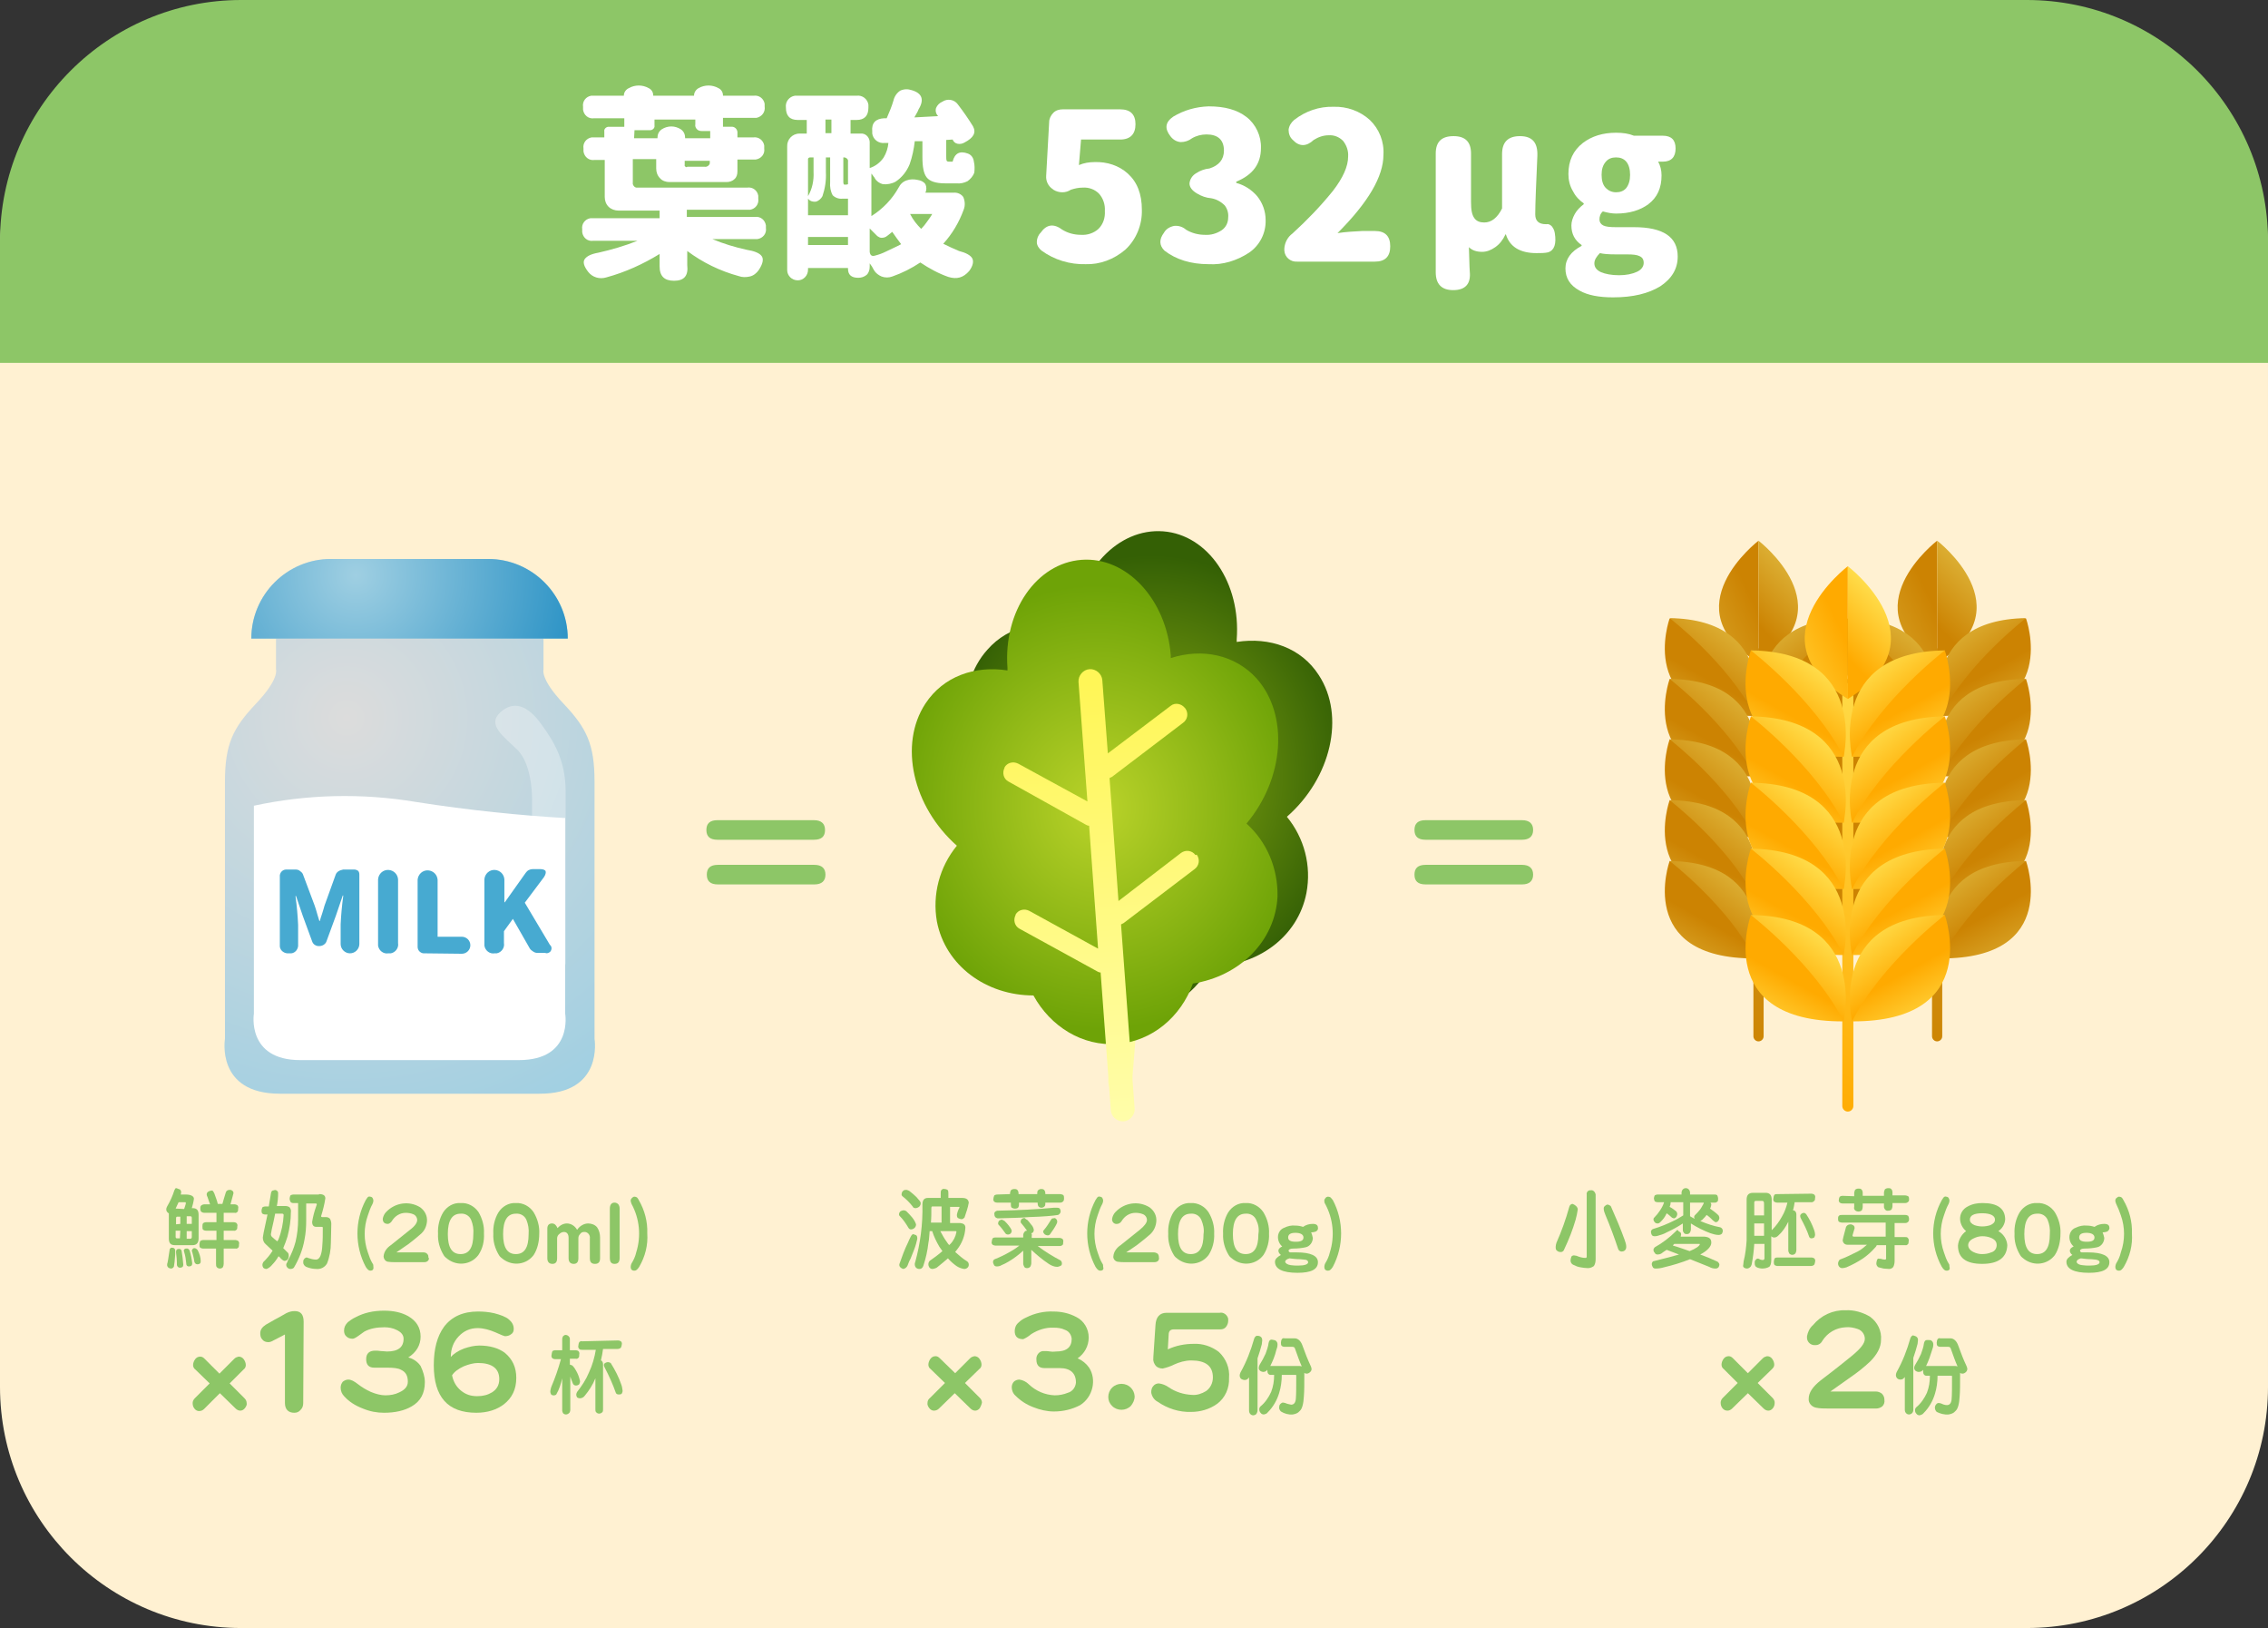 <?xml version="1.0" encoding="utf-8"?>
<!-- Generator: Adobe Illustrator 25.0.0, SVG Export Plug-In . SVG Version: 6.00 Build 0)  -->
<svg version="1.1" id="圖層_1" xmlns="http://www.w3.org/2000/svg" xmlns:xlink="http://www.w3.org/1999/xlink" x="0px" y="0px"
	 viewBox="0 0 533.3 382.7" style="enable-background:new 0 0 533.3 382.7;" xml:space="preserve">
<rect x="0" y="0" width="533.3" height="382.7" fill="#333333" stroke="none"/>
<style type="text/css">
	.st0{fill:#FFF1D2;}
	.st1{fill:#8DC667;}
	.st2{fill:url(#SVGID_1_);}
	.st3{fill:url(#SVGID_2_);}
	.st4{fill:url(#SVGID_3_);}
	.st5{fill:#FFFFFF;}
	.st6{opacity:0.31;fill:#FFFFFF;enable-background:new    ;}
	.st7{fill:#47AAD1;}
	.st8{fill:url(#SVGID_4_);}
	.st9{fill:url(#SVGID_5_);}
	.st10{fill:url(#SVGID_6_);}
	.st11{fill:url(#SVGID_7_);}
	.st12{fill:url(#SVGID_8_);}
	.st13{fill:url(#SVGID_9_);}
	.st14{fill:url(#SVGID_10_);}
	.st15{fill:url(#SVGID_11_);}
	.st16{fill:url(#SVGID_12_);}
	.st17{fill:url(#SVGID_13_);}
	.st18{fill:url(#SVGID_14_);}
	.st19{fill:url(#SVGID_15_);}
	.st20{fill:url(#SVGID_16_);}
	.st21{fill:url(#SVGID_17_);}
	.st22{fill:url(#SVGID_18_);}
	.st23{fill:url(#SVGID_19_);}
	.st24{fill:url(#SVGID_20_);}
	.st25{fill:url(#SVGID_21_);}
	.st26{fill:url(#SVGID_22_);}
	.st27{fill:url(#SVGID_23_);}
	.st28{fill:url(#SVGID_24_);}
	.st29{fill:url(#SVGID_25_);}
	.st30{fill:url(#SVGID_26_);}
	.st31{fill:url(#SVGID_27_);}
	.st32{fill:url(#SVGID_28_);}
	.st33{fill:url(#SVGID_29_);}
	.st34{fill:url(#SVGID_30_);}
	.st35{fill:url(#SVGID_31_);}
	.st36{fill:url(#SVGID_32_);}
	.st37{fill:url(#SVGID_33_);}
	.st38{fill:url(#SVGID_34_);}
	.st39{fill:url(#SVGID_35_);}
	.st40{fill:url(#SVGID_36_);}
	.st41{fill:url(#SVGID_37_);}
	.st42{fill:url(#SVGID_38_);}
	.st43{fill:url(#SVGID_39_);}
	.st44{fill:url(#SVGID_40_);}
	.st45{fill:url(#SVGID_41_);}
	.st46{fill:url(#SVGID_42_);}
	.st47{fill:url(#SVGID_43_);}
	.st48{fill:url(#SVGID_44_);}
	.st49{fill:url(#SVGID_45_);}
	.st50{fill:url(#SVGID_46_);}
	.st51{fill:url(#SVGID_47_);}
	.st52{fill:url(#SVGID_48_);}
	.st53{fill:url(#SVGID_49_);}
	.st54{fill:url(#SVGID_50_);}
	.st55{fill:url(#SVGID_51_);}
	.st56{fill:url(#SVGID_52_);}
	.st57{fill:url(#SVGID_53_);}
	.st58{fill:url(#SVGID_54_);}
	.st59{fill:url(#SVGID_55_);}
	.st60{fill:url(#SVGID_56_);}
	.st61{fill:url(#SVGID_57_);}
	.st62{fill:url(#SVGID_58_);}
	.st63{fill:url(#SVGID_59_);}
	.st64{fill:url(#SVGID_60_);}
	.st65{fill:url(#SVGID_61_);}
	.st66{fill:url(#SVGID_62_);}
	.st67{fill:url(#SVGID_63_);}
	.st68{fill:url(#SVGID_64_);}
	.st69{fill:url(#SVGID_65_);}
	.st70{fill:url(#SVGID_66_);}
	.st71{fill:url(#SVGID_67_);}
	.st72{fill:url(#SVGID_68_);}
	.st73{fill:url(#SVGID_69_);}
	.st74{fill:url(#SVGID_70_);}
	.st75{fill:url(#SVGID_71_);}
	.st76{fill:url(#SVGID_72_);}
	.st77{fill:url(#SVGID_73_);}
	.st78{fill:url(#SVGID_74_);}
	.st79{fill:url(#SVGID_75_);}
	.st80{fill:url(#SVGID_76_);}
</style>
<g id="圖層_2_00000043455759383556638800000006444699647839472572_">
	<g id="圖層_3">
		<path class="st0" d="M56.7,2h419.9c31.3,0,56.7,25.4,56.7,56.7V326c0,31.3-25.4,56.7-56.7,56.7H56.7C25.4,382.7,0,357.3,0,326
			V58.7C0,27.4,25.4,2,56.7,2z"/>
		<path class="st1" d="M476.6,0H56.7C25.4,0,0,25.4,0,56.7l0,0v28.6h533.3V56.7C533.3,25.4,507.9,0,476.6,0L476.6,0z"/>
		
			<radialGradient id="SVGID_1_" cx="81.54" cy="1026.9" r="105.14" gradientTransform="matrix(1 0 0 1 0 -858.11)" gradientUnits="userSpaceOnUse">
			<stop  offset="0" style="stop-color:#DCDCDC"/>
			<stop  offset="1" style="stop-color:#9FCFE2"/>
		</radialGradient>
		<path class="st2" d="M139.8,244.2v-60.4c0-8.8-1.8-12.6-7.3-18.4s-4.7-8-4.7-8v-11.1H64.9v11.1c0,0,0.8,2.2-4.7,8
			s-7.3,9.6-7.3,18.4v60.4c0,0-2.2,12.9,12.9,12.9h61C142,257.2,139.8,244.2,139.8,244.2z"/>
		
			<radialGradient id="SVGID_2_" cx="83.69" cy="993.28" r="51.65" gradientTransform="matrix(1 0 0 1 0 -858.11)" gradientUnits="userSpaceOnUse">
			<stop  offset="0" style="stop-color:#DCDCDC"/>
			<stop  offset="1" style="stop-color:#9FCFE2"/>
		</radialGradient>
		<path class="st3" d="M77.8,131.4h37c10.3,0,18.7,8.4,18.7,18.7l0,0l0,0l0,0H59.1l0,0l0,0C59.1,139.8,67.5,131.4,77.8,131.4
			L77.8,131.4z"/>
		
			<radialGradient id="SVGID_3_" cx="83.69" cy="993.28" r="51.65" gradientTransform="matrix(1 0 0 1 0 -858.11)" gradientUnits="userSpaceOnUse">
			<stop  offset="0" style="stop-color:#9FCFE2"/>
			<stop  offset="1" style="stop-color:#2E94C6"/>
		</radialGradient>
		<path class="st4" d="M77.8,131.4h37c10.3,0,18.7,8.4,18.7,18.7l0,0l0,0l0,0H59.1l0,0l0,0C59.1,139.8,67.5,131.4,77.8,131.4
			L77.8,131.4z"/>
		<path class="st5" d="M70.6,249.2H122c12.8,0,10.9-10.9,10.9-10.9v-46c-10.3-0.6-22.5-1.8-35.2-3.8c-12.6-2.1-25.5-1.8-38,0.9v48.9
			C59.7,238.2,57.9,249.2,70.6,249.2z"/>
		<path class="st6" d="M127.4,170.4c2.5,3.5,5.6,8,5.6,15.6v40.5c0,0-1.1,4.4-2.8,4.4s-5.1,1.2-5.1-5.1v-37.4c0,0,0.3-8.5-3.5-12.2
			c-3.2-3.1-7.1-5.8-4-8.7S124.1,165.7,127.4,170.4z"/>
		<path class="st7" d="M67.9,224.1c-1,0.1-2-0.6-2.1-1.6c0-0.2,0-0.3,0-0.5v-15.9c-0.1-0.9,0.6-1.7,1.5-1.7c0.1,0,0.1,0,0.2,0h2
			c0.4,0,0.8,0.1,1.1,0.4c0.3,0.2,0.6,0.5,0.7,0.9l2.7,7.2c0.2,0.5,0.4,1.3,0.7,2.3c0.2,0.6,0.3,1,0.4,1.3h0.1
			c0.1-0.4,0.3-1,0.6-1.9s0.4-1.4,0.5-1.7l2.6-7.2c0.1-0.4,0.4-0.7,0.7-0.9c0.3-0.2,0.7-0.3,1.1-0.4h2.6c0.3,0,0.6,0.1,0.9,0.3
			c0.2,0.2,0.3,0.5,0.3,0.9v16.3c0,1.2-1,2.2-2.2,2.2s-2.2-1-2.2-2.2v-4.6c0.1-2.2,0.3-4.4,0.6-6.6c0-0.1,0-0.1,0-0.2h-0.1l-1.6,4.7
			l-2.2,6c-0.1,0.4-0.4,0.7-0.7,0.9c-0.3,0.2-0.7,0.3-1.1,0.3l0,0c-0.4,0-0.7-0.1-1-0.3s-0.5-0.5-0.6-0.8l-2.2-6l-1.6-4.7h-0.1
			c0,0,0,0.1,0,0.2c0.3,2.2,0.5,4.4,0.6,6.6v4.6c0.1,1-0.6,2-1.6,2.1C68.2,224.1,68,224.1,67.9,224.1z"/>
		<path class="st7" d="M91.3,224.1c-1.1,0.2-2.2-0.6-2.4-1.8c0-0.2,0-0.4,0-0.6v-15c0.1-1.3,1.2-2.3,2.5-2.2c1.2,0.1,2.1,1,2.2,2.2
			v15c0.2,1.1-0.6,2.2-1.7,2.4C91.7,224.1,91.5,224.1,91.3,224.1z"/>
		<path class="st7" d="M99.9,224.1c-0.9,0.1-1.7-0.6-1.7-1.5c0-0.1,0-0.1,0-0.2v-15.6c0.1-1.3,1.2-2.3,2.5-2.2
			c1.2,0.1,2.1,1,2.2,2.2v13.4h5.7c1.1,0,2,0.9,2,2s-0.9,2-2,2L99.9,224.1L99.9,224.1z"/>
		<path class="st7" d="M116.3,224.1c-1.1,0.2-2.2-0.6-2.4-1.8c0-0.2,0-0.4,0-0.6v-15c0.1-1.3,1.2-2.3,2.5-2.2c1.2,0.1,2.1,1,2.2,2.2
			v5.4h0.1l4.9-6.9c0.4-0.6,1-0.9,1.7-0.9h1.7c0.7,0,1.2,0.2,1.3,0.5s0,0.8-0.4,1.4l-4.5,6l5.9,9.9c0.5,0.4,0.5,1.1,0.1,1.6
			c-0.3,0.3-0.8,0.5-1.2,0.3h-1.8c-0.4,0-0.7-0.1-1-0.3s-0.6-0.4-0.8-0.7l-4-7l-2.1,2.9v2.8c0.2,1.1-0.6,2.2-1.7,2.4
			C116.8,224.1,116.6,224.1,116.3,224.1z"/>
		
			<radialGradient id="SVGID_4_" cx="528.484" cy="1044.632" r="54.91" gradientTransform="matrix(0.87 7.000000e-02 -7.000000e-02 0.95 -116.382 -846.664)" gradientUnits="userSpaceOnUse">
			<stop  offset="0" style="stop-color:#8CAD12"/>
			<stop  offset="1" style="stop-color:#346005"/>
		</radialGradient>
		<path class="st8" d="M302.6,192c10.4-9.1,13.8-23.7,7.5-33.3c-4.1-6.4-11.5-9-19.3-7.8c0-0.2,0-0.4,0-0.6
			c1-13.2-6.7-24.6-17.3-25.4s-20,9.2-21.1,22.4c0,0.2,0,0.4,0,0.6c-7.5-2.4-15.2-0.9-20.2,4.8c-7.7,8.5-6.6,23.5,2.2,34.1
			c-4.8,4.3-7.5,10.5-7.3,16.9c0.4,10.6,8.8,18.9,19.8,20.6c2.8,7.8,9.6,13.6,17.8,14.2s15.8-4,19.8-11.3c11.1,0,20.7-6.9,22.7-17.3
			C308.4,203.5,306.7,197,302.6,192z"/>
		
			<linearGradient id="SVGID_5_" gradientUnits="userSpaceOnUse" x1="377.416" y1="1082.947" x2="376.966" y2="977.547" gradientTransform="matrix(0.997 7.758909e-02 -7.758909e-02 0.997 -28.8 -849.655)">
			<stop  offset="0" style="stop-color:#FFFDAB"/>
			<stop  offset="1" style="stop-color:#FFF657"/>
		</linearGradient>
		<path class="st9" d="M289.6,197.6c-0.6-1.2-2.1-1.6-3.2-1l0,0l-16.3,8.9l2.2-28.9c0.2,0,0.5-0.1,0.7-0.2l18.4-10
			c1.2-0.6,1.6-2.1,1-3.2l0,0v-0.1c-0.6-1.2-2.1-1.6-3.2-1l0,0l-16.3,8.9l1.3-17.2c0.1-1.6-1-2.9-2.6-3.1l0,0
			c-1.5-0.1-2.9,1.1-3,2.6l-2.2,28.1L251.7,170c-1.1-0.8-2.5-0.6-3.4,0.4l-0.1,0.1c-0.8,1-0.6,2.5,0.4,3.3l0,0l16.6,12.8
			c0.2,0.1,0.4,0.3,0.6,0.3l-2.2,28.9L249,204.6c-1-0.8-2.5-0.6-3.3,0.4l0,0l-0.1,0.1c-0.8,1.1-0.6,2.6,0.4,3.4l16.6,12.8
			c0.2,0.1,0.4,0.3,0.6,0.3l-2.6,32.4c-0.1,1.6,1,2.9,2.6,3l0,0l0,0c1.6,0.1,2.9-1,3-2.6l3.4-43.3c0.2,0,0.5-0.1,0.7-0.2l18.4-10
			C289.9,200.3,290.3,198.8,289.6,197.6L289.6,197.6L289.6,197.6z"/>
		
			<radialGradient id="SVGID_6_" cx="279.285" cy="1115.448" r="54.925" gradientTransform="matrix(0.87 -6.000000e-02 7.000000e-02 0.95 -62.508 -853.164)" gradientUnits="userSpaceOnUse">
			<stop  offset="0" style="stop-color:#BAD32A"/>
			<stop  offset="1" style="stop-color:#6EA307"/>
		</radialGradient>
		<path class="st10" d="M293.1,193.6c8.9-10.6,10-25.5,2.4-34.1c-5.1-5.6-12.8-7.2-20.2-4.8c0-0.2,0-0.4,0-0.6
			c-1-13.2-10.4-23.3-21-22.5s-18.4,12.1-17.4,25.4c0,0.2,0,0.4,0,0.6c-7.7-1.2-15.1,1.4-19.3,7.8c-6.3,9.6-3,24.2,7.4,33.4
			c-4.1,5-5.8,11.5-4.7,17.8c2,10.4,11.6,17.4,22.7,17.4c4,7.3,11.5,12,19.7,11.4c8.2-0.6,15-6.4,17.8-14.2
			c11-1.7,19.4-10,19.9-20.5C300.5,204.1,297.9,197.9,293.1,193.6z"/>
		
			<linearGradient id="SVGID_7_" gradientUnits="userSpaceOnUse" x1="157.021" y1="1150.423" x2="156.571" y2="1045.023" gradientTransform="matrix(0.997 -7.410849e-02 7.410849e-02 0.997 22.808 -869.685)">
			<stop  offset="0" style="stop-color:#FFFDAB"/>
			<stop  offset="1" style="stop-color:#FFF657"/>
		</linearGradient>
		<path class="st11" d="M281.1,201c-0.8-1.1-2.3-1.3-3.4-0.5L263,211.8l-2.1-28.9c0.2-0.1,0.4-0.2,0.6-0.3l16.7-12.7
			c1.1-0.8,1.3-2.3,0.5-3.4l-0.1-0.1c-0.8-1-2.3-1.3-3.3-0.5l0,0l-14.8,11.2l-1.3-17.2c-0.1-1.5-1.5-2.7-3-2.6l0,0
			c-1.5,0.1-2.7,1.5-2.6,3l2.1,28.1l-16.3-8.9c-1.2-0.6-2.6-0.2-3.2,0.9v0.1c-0.6,1.2-0.2,2.6,0.9,3.2l18.3,10.2
			c0.2,0.1,0.4,0.2,0.7,0.2l2.1,28.9l-16.2-8.9c-1.2-0.6-2.6-0.2-3.2,0.9l0,0v0.1c-0.6,1.2-0.2,2.6,0.9,3.2l0,0l18.4,10.1
			c0.2,0.1,0.4,0.2,0.7,0.2l2.4,32.4c0.1,1.5,1.5,2.7,3,2.6l0,0c1.5-0.1,2.7-1.5,2.6-3l-3.2-43.3c0.2-0.1,0.4-0.2,0.6-0.3l16.7-12.7
			c1.1-0.8,1.3-2.3,0.5-3.4L281.1,201z"/>
		
			<linearGradient id="SVGID_8_" gradientUnits="userSpaceOnUse" x1="482.682" y1="1009.274" x2="433.142" y2="1095.734" gradientTransform="matrix(1 0 0 1 0 -858.11)">
			<stop  offset="0" style="stop-color:#DDB237"/>
			<stop  offset="1" style="stop-color:#CC8302"/>
		</linearGradient>
		<path class="st12" d="M455.5,152.4L455.5,152.4c0.7,0,1.2,0.6,1.2,1.2v90c0,0.7-0.6,1.2-1.2,1.2l0,0c-0.7,0-1.2-0.6-1.2-1.2v-90
			C454.3,153,454.8,152.4,455.5,152.4z"/>
		
			<linearGradient id="SVGID_9_" gradientUnits="userSpaceOnUse" x1="433.74" y1="1009.838" x2="454.51" y2="1000.028" gradientTransform="matrix(1 0 0 1 0 -858.11)">
			<stop  offset="0" style="stop-color:#DDB237"/>
			<stop  offset="1" style="stop-color:#CC8302"/>
		</linearGradient>
		<path class="st13" d="M455.5,155.8c-20.9-12.7,0-28.7,0-28.7V155.8z"/>
		
			<linearGradient id="SVGID_10_" gradientUnits="userSpaceOnUse" x1="464.199" y1="991.599" x2="452.949" y2="1002.589" gradientTransform="matrix(1 0 0 1 0 -858.11)">
			<stop  offset="0" style="stop-color:#DDB237"/>
			<stop  offset="1" style="stop-color:#CC8302"/>
		</linearGradient>
		<path class="st14" d="M455.5,155.8c20.9-12.7,0-28.7,0-28.7V155.8z"/>
		
			<linearGradient id="SVGID_11_" gradientUnits="userSpaceOnUse" x1="735.083" y1="899.301" x2="740.763" y2="885.391" gradientTransform="matrix(0.993 0.12 -0.12 0.993 -186.091 -808.687)">
			<stop  offset="0" style="stop-color:#DDB237"/>
			<stop  offset="1" style="stop-color:#CC8302"/>
		</linearGradient>
		<path class="st15" d="M454.6,168.3c0,0,3.2-19.3-20-22.9C434.6,145.3,426.3,168.4,454.6,168.3z"/>
		
			<linearGradient id="SVGID_12_" gradientUnits="userSpaceOnUse" x1="746.914" y1="873.909" x2="739.674" y2="886.539" gradientTransform="matrix(0.993 0.12 -0.12 0.993 -186.091 -808.687)">
			<stop  offset="0" style="stop-color:#DDB237"/>
			<stop  offset="1" style="stop-color:#CC8302"/>
		</linearGradient>
		<path class="st16" d="M434.6,145.3c0,0,13.7,10.5,20,22.9C454.6,168.3,460,145.7,434.6,145.3z"/>
		
			<linearGradient id="SVGID_13_" gradientUnits="userSpaceOnUse" x1="-530.107" y1="1053.47" x2="-524.427" y2="1039.56" gradientTransform="matrix(-0.99 0.12 0.12 0.99 -176.803 -808.079)">
			<stop  offset="0" style="stop-color:#DDB237"/>
			<stop  offset="1" style="stop-color:#CC8302"/>
		</linearGradient>
		<path class="st17" d="M456.4,168.3c0,0-3.2-19.3,20-22.9C476.4,145.3,484.7,168.4,456.4,168.3z"/>
		
			<linearGradient id="SVGID_14_" gradientUnits="userSpaceOnUse" x1="-518.148" y1="1028.087" x2="-525.388" y2="1040.717" gradientTransform="matrix(-0.99 0.12 0.12 0.99 -176.803 -808.079)">
			<stop  offset="0" style="stop-color:#DDB237"/>
			<stop  offset="1" style="stop-color:#CC8302"/>
		</linearGradient>
		<path class="st18" d="M476.4,145.3c0,0-13.7,10.5-20,22.9C456.4,168.3,451,145.7,476.4,145.3z"/>
		
			<linearGradient id="SVGID_15_" gradientUnits="userSpaceOnUse" x1="736.775" y1="913.444" x2="742.446" y2="899.534" gradientTransform="matrix(0.993 0.12 -0.12 0.993 -186.091 -808.687)">
			<stop  offset="0" style="stop-color:#DDB237"/>
			<stop  offset="1" style="stop-color:#CC8302"/>
		</linearGradient>
		<path class="st19" d="M454.6,182.5c0,0,3.2-19.3-20-22.9C434.6,159.6,426.3,182.7,454.6,182.5z"/>
		
			<linearGradient id="SVGID_16_" gradientUnits="userSpaceOnUse" x1="748.638" y1="888.083" x2="741.398" y2="900.713" gradientTransform="matrix(0.993 0.12 -0.12 0.993 -186.091 -808.687)">
			<stop  offset="0" style="stop-color:#DDB237"/>
			<stop  offset="1" style="stop-color:#CC8302"/>
		</linearGradient>
		<path class="st20" d="M434.6,159.6c0,0,13.7,10.5,20,22.9C454.6,182.5,460,159.9,434.6,159.6z"/>
		
			<linearGradient id="SVGID_17_" gradientUnits="userSpaceOnUse" x1="-528.39" y1="1067.623" x2="-522.72" y2="1053.713" gradientTransform="matrix(-0.99 0.12 0.12 0.99 -176.803 -808.079)">
			<stop  offset="0" style="stop-color:#DDB237"/>
			<stop  offset="1" style="stop-color:#CC8302"/>
		</linearGradient>
		<path class="st21" d="M456.4,182.5c0,0-3.2-19.3,20-22.9C476.4,159.6,484.7,182.7,456.4,182.5z"/>
		
			<linearGradient id="SVGID_18_" gradientUnits="userSpaceOnUse" x1="-516.399" y1="1042.275" x2="-523.629" y2="1054.896" gradientTransform="matrix(-0.99 0.12 0.12 0.99 -176.803 -808.079)">
			<stop  offset="0" style="stop-color:#DDB237"/>
			<stop  offset="1" style="stop-color:#CC8302"/>
		</linearGradient>
		<path class="st22" d="M476.4,159.6c0,0-13.7,10.5-20,22.9C456.4,182.5,451,159.9,476.4,159.6z"/>
		
			<linearGradient id="SVGID_19_" gradientUnits="userSpaceOnUse" x1="738.465" y1="927.59" x2="744.144" y2="913.689" gradientTransform="matrix(0.993 0.12 -0.12 0.993 -186.091 -808.687)">
			<stop  offset="0" style="stop-color:#DDB237"/>
			<stop  offset="1" style="stop-color:#CC8302"/>
		</linearGradient>
		<path class="st23" d="M454.6,196.8c0,0,3.2-19.3-20-23C434.6,173.8,426.3,196.9,454.6,196.8z"/>
		
			<linearGradient id="SVGID_20_" gradientUnits="userSpaceOnUse" x1="750.343" y1="902.23" x2="743.103" y2="914.86" gradientTransform="matrix(0.993 0.12 -0.12 0.993 -186.091 -808.687)">
			<stop  offset="0" style="stop-color:#DDB237"/>
			<stop  offset="1" style="stop-color:#CC8302"/>
		</linearGradient>
		<path class="st24" d="M434.6,173.8c0,0,13.7,10.5,20,23C454.6,196.8,460,174.2,434.6,173.8z"/>
		
			<linearGradient id="SVGID_21_" gradientUnits="userSpaceOnUse" x1="-526.674" y1="1081.779" x2="-520.994" y2="1067.88" gradientTransform="matrix(-0.99 0.12 0.12 0.99 -176.803 -808.079)">
			<stop  offset="0" style="stop-color:#DDB237"/>
			<stop  offset="1" style="stop-color:#CC8302"/>
		</linearGradient>
		<path class="st25" d="M456.4,196.8c0,0-3.2-19.3,20-23C476.4,173.8,484.7,196.9,456.4,196.8z"/>
		
			<linearGradient id="SVGID_22_" gradientUnits="userSpaceOnUse" x1="-514.664" y1="1056.44" x2="-521.904" y2="1069.07" gradientTransform="matrix(-0.99 0.12 0.12 0.99 -176.803 -808.079)">
			<stop  offset="0" style="stop-color:#DDB237"/>
			<stop  offset="1" style="stop-color:#CC8302"/>
		</linearGradient>
		<path class="st26" d="M476.4,173.8c0,0-13.7,10.5-20,23C456.4,196.8,451,174.2,476.4,173.8z"/>
		
			<linearGradient id="SVGID_23_" gradientUnits="userSpaceOnUse" x1="740.179" y1="941.741" x2="745.849" y2="927.841" gradientTransform="matrix(0.993 0.12 -0.12 0.993 -186.091 -808.687)">
			<stop  offset="0" style="stop-color:#DDB237"/>
			<stop  offset="1" style="stop-color:#CC8302"/>
		</linearGradient>
		<path class="st27" d="M454.6,211c0,0,3.2-19.3-20-22.9C434.6,188.1,426.3,211.2,454.6,211z"/>
		
			<linearGradient id="SVGID_24_" gradientUnits="userSpaceOnUse" x1="752.045" y1="916.382" x2="744.806" y2="929.012" gradientTransform="matrix(0.993 0.12 -0.12 0.993 -186.091 -808.687)">
			<stop  offset="0" style="stop-color:#DDB237"/>
			<stop  offset="1" style="stop-color:#CC8302"/>
		</linearGradient>
		<path class="st28" d="M434.6,188.1c0,0,13.7,10.5,20,22.9C454.6,211,460,188.4,434.6,188.1z"/>
		
			<linearGradient id="SVGID_25_" gradientUnits="userSpaceOnUse" x1="-524.934" y1="1095.942" x2="-519.264" y2="1082.042" gradientTransform="matrix(-0.99 0.12 0.12 0.99 -176.803 -808.079)">
			<stop  offset="0" style="stop-color:#DDB237"/>
			<stop  offset="1" style="stop-color:#CC8302"/>
		</linearGradient>
		<path class="st29" d="M456.4,211c0,0-3.2-19.3,20-22.9C476.4,188.1,484.7,211.2,456.4,211z"/>
		
			<linearGradient id="SVGID_26_" gradientUnits="userSpaceOnUse" x1="-512.94" y1="1070.604" x2="-520.17" y2="1083.234" gradientTransform="matrix(-0.99 0.12 0.12 0.99 -176.803 -808.079)">
			<stop  offset="0" style="stop-color:#DDB237"/>
			<stop  offset="1" style="stop-color:#CC8302"/>
		</linearGradient>
		<path class="st30" d="M476.4,188.1c0,0-13.7,10.5-20,22.9C456.4,211,451,188.4,476.4,188.1z"/>
		
			<linearGradient id="SVGID_27_" gradientUnits="userSpaceOnUse" x1="741.895" y1="955.908" x2="747.575" y2="941.998" gradientTransform="matrix(0.993 0.12 -0.12 0.993 -186.091 -808.687)">
			<stop  offset="0" style="stop-color:#DDB237"/>
			<stop  offset="1" style="stop-color:#CC8302"/>
		</linearGradient>
		<path class="st31" d="M454.6,225.3c0,0,3.2-19.3-20-22.9C434.6,202.4,426.3,225.4,454.6,225.3z"/>
		
			<linearGradient id="SVGID_28_" gradientUnits="userSpaceOnUse" x1="753.776" y1="930.544" x2="746.536" y2="943.174" gradientTransform="matrix(0.993 0.12 -0.12 0.993 -186.091 -808.687)">
			<stop  offset="0" style="stop-color:#DDB237"/>
			<stop  offset="1" style="stop-color:#CC8302"/>
		</linearGradient>
		<path class="st32" d="M434.6,202.4c0,0,13.7,10.5,20,22.9C454.6,225.3,460,202.7,434.6,202.4z"/>
		
			<linearGradient id="SVGID_29_" gradientUnits="userSpaceOnUse" x1="-523.191" y1="1110.119" x2="-517.511" y2="1096.209" gradientTransform="matrix(-0.99 0.12 0.12 0.99 -176.803 -808.079)">
			<stop  offset="0" style="stop-color:#DDB237"/>
			<stop  offset="1" style="stop-color:#CC8302"/>
		</linearGradient>
		<path class="st33" d="M456.4,225.3c0,0-3.2-19.3,20-22.9C476.4,202.4,484.7,225.4,456.4,225.3z"/>
		
			<linearGradient id="SVGID_30_" gradientUnits="userSpaceOnUse" x1="-511.175" y1="1084.785" x2="-518.415" y2="1097.415" gradientTransform="matrix(-0.99 0.12 0.12 0.99 -176.803 -808.079)">
			<stop  offset="0" style="stop-color:#DDB237"/>
			<stop  offset="1" style="stop-color:#CC8302"/>
		</linearGradient>
		<path class="st34" d="M476.4,202.4c0,0-13.7,10.5-20,22.9C456.4,225.3,451,202.7,476.4,202.4z"/>
		
			<linearGradient id="SVGID_31_" gradientUnits="userSpaceOnUse" x1="440.7" y1="1009.261" x2="391.16" y2="1095.721" gradientTransform="matrix(1 0 0 1 0 -858.11)">
			<stop  offset="0" style="stop-color:#DDB237"/>
			<stop  offset="1" style="stop-color:#CC8302"/>
		</linearGradient>
		<path class="st35" d="M413.5,152.4L413.5,152.4c0.7,0,1.2,0.6,1.2,1.2v90c0,0.7-0.6,1.2-1.2,1.2l0,0c-0.7,0-1.2-0.6-1.2-1.2v-90
			C412.3,153,412.9,152.4,413.5,152.4z"/>
		
			<linearGradient id="SVGID_32_" gradientUnits="userSpaceOnUse" x1="391.782" y1="1009.822" x2="412.542" y2="1000.013" gradientTransform="matrix(1 0 0 1 0 -858.11)">
			<stop  offset="0" style="stop-color:#DDB237"/>
			<stop  offset="1" style="stop-color:#CC8302"/>
		</linearGradient>
		<path class="st36" d="M413.5,155.8c-20.9-12.7,0-28.7,0-28.7V155.8z"/>
		
			<linearGradient id="SVGID_33_" gradientUnits="userSpaceOnUse" x1="422.227" y1="991.577" x2="410.967" y2="1002.567" gradientTransform="matrix(1 0 0 1 0 -858.11)">
			<stop  offset="0" style="stop-color:#DDB237"/>
			<stop  offset="1" style="stop-color:#CC8302"/>
		</linearGradient>
		<path class="st37" d="M413.5,155.8c20.9-12.7,0-28.7,0-28.7V155.8z"/>
		
			<linearGradient id="SVGID_34_" gradientUnits="userSpaceOnUse" x1="693.402" y1="904.308" x2="699.072" y2="890.399" gradientTransform="matrix(0.993 0.12 -0.12 0.993 -186.091 -808.687)">
			<stop  offset="0" style="stop-color:#DDB237"/>
			<stop  offset="1" style="stop-color:#CC8302"/>
		</linearGradient>
		<path class="st38" d="M412.6,168.3c0,0,3.2-19.3-20-22.9C392.6,145.3,384.3,168.4,412.6,168.3z"/>
		
			<linearGradient id="SVGID_35_" gradientUnits="userSpaceOnUse" x1="705.226" y1="878.913" x2="697.986" y2="891.543" gradientTransform="matrix(0.993 0.12 -0.12 0.993 -186.091 -808.687)">
			<stop  offset="0" style="stop-color:#DDB237"/>
			<stop  offset="1" style="stop-color:#CC8302"/>
		</linearGradient>
		<path class="st39" d="M392.6,145.3c0,0,13.7,10.5,20,22.9C412.6,168.3,418,145.7,392.6,145.3z"/>
		
			<linearGradient id="SVGID_36_" gradientUnits="userSpaceOnUse" x1="-488.416" y1="1048.463" x2="-482.736" y2="1034.553" gradientTransform="matrix(-0.99 0.12 0.12 0.99 -176.803 -808.079)">
			<stop  offset="0" style="stop-color:#DDB237"/>
			<stop  offset="1" style="stop-color:#CC8302"/>
		</linearGradient>
		<path class="st40" d="M414.5,168.3c0,0-3.2-19.3,20-22.9C434.4,145.3,442.8,168.4,414.5,168.3z"/>
		
			<linearGradient id="SVGID_37_" gradientUnits="userSpaceOnUse" x1="-476.404" y1="1023.121" x2="-483.634" y2="1035.751" gradientTransform="matrix(-0.99 0.12 0.12 0.99 -176.803 -808.079)">
			<stop  offset="0" style="stop-color:#DDB237"/>
			<stop  offset="1" style="stop-color:#CC8302"/>
		</linearGradient>
		<path class="st41" d="M434.4,145.3c0,0-13.7,10.5-20,22.9C414.5,168.3,409,145.7,434.4,145.3z"/>
		
			<linearGradient id="SVGID_38_" gradientUnits="userSpaceOnUse" x1="695.073" y1="918.447" x2="700.753" y2="904.537" gradientTransform="matrix(0.993 0.12 -0.12 0.993 -186.091 -808.687)">
			<stop  offset="0" style="stop-color:#DDB237"/>
			<stop  offset="1" style="stop-color:#CC8302"/>
		</linearGradient>
		<path class="st42" d="M412.6,182.5c0,0,3.2-19.3-20-22.9C392.6,159.6,384.3,182.7,412.6,182.5z"/>
		
			<linearGradient id="SVGID_39_" gradientUnits="userSpaceOnUse" x1="706.948" y1="893.086" x2="699.718" y2="905.706" gradientTransform="matrix(0.993 0.12 -0.12 0.993 -186.091 -808.687)">
			<stop  offset="0" style="stop-color:#DDB237"/>
			<stop  offset="1" style="stop-color:#CC8302"/>
		</linearGradient>
		<path class="st43" d="M392.6,159.6c0,0,13.7,10.5,20,22.9C412.6,182.5,418,159.9,392.6,159.6z"/>
		
			<linearGradient id="SVGID_40_" gradientUnits="userSpaceOnUse" x1="-486.71" y1="1062.615" x2="-481.03" y2="1048.705" gradientTransform="matrix(-0.99 0.12 0.12 0.99 -176.803 -808.079)">
			<stop  offset="0" style="stop-color:#DDB237"/>
			<stop  offset="1" style="stop-color:#CC8302"/>
		</linearGradient>
		<path class="st44" d="M414.5,182.5c0,0-3.2-19.3,20-22.9C434.4,159.6,442.8,182.7,414.5,182.5z"/>
		
			<linearGradient id="SVGID_41_" gradientUnits="userSpaceOnUse" x1="-474.644" y1="1037.31" x2="-481.884" y2="1049.94" gradientTransform="matrix(-0.99 0.12 0.12 0.99 -176.803 -808.079)">
			<stop  offset="0" style="stop-color:#DDB237"/>
			<stop  offset="1" style="stop-color:#CC8302"/>
		</linearGradient>
		<path class="st45" d="M434.4,159.6c0,0-13.7,10.5-20,22.9C414.5,182.5,409,159.9,434.4,159.6z"/>
		
			<linearGradient id="SVGID_42_" gradientUnits="userSpaceOnUse" x1="696.784" y1="932.597" x2="702.453" y2="918.697" gradientTransform="matrix(0.993 0.12 -0.12 0.993 -186.091 -808.687)">
			<stop  offset="0" style="stop-color:#DDB237"/>
			<stop  offset="1" style="stop-color:#CC8302"/>
		</linearGradient>
		<path class="st46" d="M412.6,196.8c0,0,3.2-19.3-20-23C392.6,173.8,384.3,196.9,412.6,196.8z"/>
		
			<linearGradient id="SVGID_43_" gradientUnits="userSpaceOnUse" x1="708.655" y1="907.234" x2="701.415" y2="919.864" gradientTransform="matrix(0.993 0.12 -0.12 0.993 -186.091 -808.687)">
			<stop  offset="0" style="stop-color:#DDB237"/>
			<stop  offset="1" style="stop-color:#CC8302"/>
		</linearGradient>
		<path class="st47" d="M392.6,173.8c0,0,13.7,10.5,20,23C412.6,196.8,418,174.2,392.6,173.8z"/>
		
			<linearGradient id="SVGID_44_" gradientUnits="userSpaceOnUse" x1="-484.983" y1="1076.772" x2="-479.303" y2="1062.872" gradientTransform="matrix(-0.99 0.12 0.12 0.99 -176.803 -808.079)">
			<stop  offset="0" style="stop-color:#DDB237"/>
			<stop  offset="1" style="stop-color:#CC8302"/>
		</linearGradient>
		<path class="st48" d="M414.5,196.8c0,0-3.2-19.3,20-23C434.4,173.8,442.8,196.9,414.5,196.8z"/>
		
			<linearGradient id="SVGID_45_" gradientUnits="userSpaceOnUse" x1="-472.92" y1="1051.474" x2="-480.15" y2="1064.104" gradientTransform="matrix(-0.99 0.12 0.12 0.99 -176.803 -808.079)">
			<stop  offset="0" style="stop-color:#DDB237"/>
			<stop  offset="1" style="stop-color:#CC8302"/>
		</linearGradient>
		<path class="st49" d="M434.4,173.8c0,0-13.7,10.5-20,23C414.5,196.8,409,174.2,434.4,173.8z"/>
		
			<linearGradient id="SVGID_46_" gradientUnits="userSpaceOnUse" x1="698.476" y1="946.744" x2="704.156" y2="932.844" gradientTransform="matrix(0.993 0.12 -0.12 0.993 -186.091 -808.687)">
			<stop  offset="0" style="stop-color:#DDB237"/>
			<stop  offset="1" style="stop-color:#CC8302"/>
		</linearGradient>
		<path class="st50" d="M412.6,211c0,0,3.2-19.3-20-22.9C392.6,188.1,384.3,211.2,412.6,211z"/>
		
			<linearGradient id="SVGID_47_" gradientUnits="userSpaceOnUse" x1="710.36" y1="921.381" x2="703.12" y2="934.011" gradientTransform="matrix(0.993 0.12 -0.12 0.993 -186.091 -808.687)">
			<stop  offset="0" style="stop-color:#DDB237"/>
			<stop  offset="1" style="stop-color:#CC8302"/>
		</linearGradient>
		<path class="st51" d="M392.6,188.1c0,0,13.7,10.5,20,22.9C412.6,211,418,188.4,392.6,188.1z"/>
		
			<linearGradient id="SVGID_48_" gradientUnits="userSpaceOnUse" x1="-483.243" y1="1090.934" x2="-477.573" y2="1077.034" gradientTransform="matrix(-0.99 0.12 0.12 0.99 -176.803 -808.079)">
			<stop  offset="0" style="stop-color:#DDB237"/>
			<stop  offset="1" style="stop-color:#CC8302"/>
		</linearGradient>
		<path class="st52" d="M414.5,211c0,0-3.2-19.3,20-22.9C434.4,188.1,442.8,211.2,414.5,211z"/>
		
			<linearGradient id="SVGID_49_" gradientUnits="userSpaceOnUse" x1="-471.182" y1="1065.64" x2="-478.422" y2="1078.27" gradientTransform="matrix(-0.99 0.12 0.12 0.99 -176.803 -808.079)">
			<stop  offset="0" style="stop-color:#DDB237"/>
			<stop  offset="1" style="stop-color:#CC8302"/>
		</linearGradient>
		<path class="st53" d="M434.4,188.1c0,0-13.7,10.5-20,22.9C414.5,211,409,188.4,434.4,188.1z"/>
		
			<linearGradient id="SVGID_50_" gradientUnits="userSpaceOnUse" x1="700.214" y1="960.915" x2="705.884" y2="947.005" gradientTransform="matrix(0.993 0.12 -0.12 0.993 -186.091 -808.687)">
			<stop  offset="0" style="stop-color:#DDB237"/>
			<stop  offset="1" style="stop-color:#CC8302"/>
		</linearGradient>
		<path class="st54" d="M412.6,225.3c0,0,3.2-19.3-20-22.9C392.6,202.4,384.3,225.4,412.6,225.3z"/>
		
			<linearGradient id="SVGID_51_" gradientUnits="userSpaceOnUse" x1="712.088" y1="935.548" x2="704.848" y2="948.178" gradientTransform="matrix(0.993 0.12 -0.12 0.993 -186.091 -808.687)">
			<stop  offset="0" style="stop-color:#DDB237"/>
			<stop  offset="1" style="stop-color:#CC8302"/>
		</linearGradient>
		<path class="st55" d="M392.6,202.4c0,0,13.7,10.5,20,22.9C412.6,225.3,418,202.7,392.6,202.4z"/>
		
			<linearGradient id="SVGID_52_" gradientUnits="userSpaceOnUse" x1="-481.5" y1="1105.112" x2="-475.82" y2="1091.202" gradientTransform="matrix(-0.99 0.12 0.12 0.99 -176.803 -808.079)">
			<stop  offset="0" style="stop-color:#DDB237"/>
			<stop  offset="1" style="stop-color:#CC8302"/>
		</linearGradient>
		<path class="st56" d="M414.5,225.3c0,0-3.2-19.3,20-22.9C434.4,202.4,442.8,225.4,414.5,225.3z"/>
		
			<linearGradient id="SVGID_53_" gradientUnits="userSpaceOnUse" x1="-469.432" y1="1079.819" x2="-476.662" y2="1092.448" gradientTransform="matrix(-0.99 0.12 0.12 0.99 -176.803 -808.079)">
			<stop  offset="0" style="stop-color:#DDB237"/>
			<stop  offset="1" style="stop-color:#CC8302"/>
		</linearGradient>
		<path class="st57" d="M434.4,202.4c0,0-13.7,10.5-20,22.9C414.5,225.3,409,202.7,434.4,202.4z"/>
		
			<linearGradient id="SVGID_54_" gradientUnits="userSpaceOnUse" x1="464.144" y1="1017.343" x2="410.124" y2="1111.613" gradientTransform="matrix(1 0 0 1 0 -858.11)">
			<stop  offset="0" style="stop-color:#FFE252"/>
			<stop  offset="1" style="stop-color:#FFAA00"/>
		</linearGradient>
		<path class="st58" d="M434.5,160.6L434.5,160.6c0.7,0,1.3,0.6,1.3,1.3V260c0,0.7-0.6,1.3-1.3,1.3l0,0c-0.7,0-1.3-0.6-1.3-1.3v-98
			C433.2,161.2,433.8,160.6,434.5,160.6z"/>
		
			<linearGradient id="SVGID_55_" gradientUnits="userSpaceOnUse" x1="410.816" y1="1018.003" x2="433.456" y2="1007.303" gradientTransform="matrix(1 0 0 1 0 -858.11)">
			<stop  offset="0" style="stop-color:#FFE252"/>
			<stop  offset="1" style="stop-color:#FFAA00"/>
		</linearGradient>
		<path class="st59" d="M434.5,164.3c-22.8-13.9,0-31.2,0-31.2V164.3z"/>
		
			<linearGradient id="SVGID_56_" gradientUnits="userSpaceOnUse" x1="444.023" y1="998.093" x2="431.753" y2="1010.073" gradientTransform="matrix(1 0 0 1 0 -858.11)">
			<stop  offset="0" style="stop-color:#FFE252"/>
			<stop  offset="1" style="stop-color:#FFAA00"/>
		</linearGradient>
		<path class="st60" d="M434.5,164.3c22.8-13.9,0-31.2,0-31.2V164.3z"/>
		
			<linearGradient id="SVGID_57_" gradientUnits="userSpaceOnUse" x1="713.664" y1="911.891" x2="719.854" y2="896.731" gradientTransform="matrix(0.993 0.12 -0.12 0.993 -186.091 -808.687)">
			<stop  offset="0" style="stop-color:#FFE252"/>
			<stop  offset="1" style="stop-color:#FFAA00"/>
		</linearGradient>
		<path class="st61" d="M433.5,177.9c0,0,3.5-21-21.8-25C411.7,152.9,402.6,178,433.5,177.9z"/>
		
			<linearGradient id="SVGID_58_" gradientUnits="userSpaceOnUse" x1="726.615" y1="884.236" x2="718.726" y2="898.006" gradientTransform="matrix(0.993 0.12 -0.12 0.993 -186.091 -808.687)">
			<stop  offset="0" style="stop-color:#FFE252"/>
			<stop  offset="1" style="stop-color:#FFAA00"/>
		</linearGradient>
		<path class="st62" d="M411.7,152.9c0,0,15,11.5,21.8,25C433.5,177.9,439.4,153.2,411.7,152.9z"/>
		
			<linearGradient id="SVGID_59_" gradientUnits="userSpaceOnUse" x1="-509.778" y1="1061.08" x2="-503.588" y2="1045.91" gradientTransform="matrix(-0.99 0.12 0.12 0.99 -176.803 -808.079)">
			<stop  offset="0" style="stop-color:#FFE252"/>
			<stop  offset="1" style="stop-color:#FFAA00"/>
		</linearGradient>
		<path class="st63" d="M435.5,177.9c0,0-3.5-21,21.8-25C457.3,152.9,466.4,178,435.5,177.9z"/>
		
			<linearGradient id="SVGID_60_" gradientUnits="userSpaceOnUse" x1="-496.712" y1="1033.437" x2="-504.601" y2="1047.207" gradientTransform="matrix(-0.99 0.12 0.12 0.99 -176.803 -808.079)">
			<stop  offset="0" style="stop-color:#FFE252"/>
			<stop  offset="1" style="stop-color:#FFAA00"/>
		</linearGradient>
		<path class="st64" d="M457.3,152.9c0,0-15,11.5-21.8,25C435.5,177.9,429.6,153.2,457.3,152.9z"/>
		
			<linearGradient id="SVGID_61_" gradientUnits="userSpaceOnUse" x1="715.514" y1="927.317" x2="721.694" y2="912.157" gradientTransform="matrix(0.993 0.12 -0.12 0.993 -186.091 -808.687)">
			<stop  offset="0" style="stop-color:#FFE252"/>
			<stop  offset="1" style="stop-color:#FFAA00"/>
		</linearGradient>
		<path class="st65" d="M433.5,193.4c0,0,3.5-21-21.8-25C411.7,168.4,402.6,193.6,433.5,193.4z"/>
		
			<linearGradient id="SVGID_62_" gradientUnits="userSpaceOnUse" x1="728.453" y1="899.653" x2="720.563" y2="913.423" gradientTransform="matrix(0.993 0.12 -0.12 0.993 -186.091 -808.687)">
			<stop  offset="0" style="stop-color:#FFE252"/>
			<stop  offset="1" style="stop-color:#FFAA00"/>
		</linearGradient>
		<path class="st66" d="M411.7,168.4c0,0,15,11.5,21.8,25C433.5,193.4,439.4,168.8,411.7,168.4z"/>
		
			<linearGradient id="SVGID_63_" gradientUnits="userSpaceOnUse" x1="-507.913" y1="1076.512" x2="-501.723" y2="1061.352" gradientTransform="matrix(-0.99 0.12 0.12 0.99 -176.803 -808.079)">
			<stop  offset="0" style="stop-color:#FFE252"/>
			<stop  offset="1" style="stop-color:#FFAA00"/>
		</linearGradient>
		<path class="st67" d="M435.5,193.4c0,0-3.5-21,21.8-25C457.3,168.4,466.4,193.6,435.5,193.4z"/>
		
			<linearGradient id="SVGID_64_" gradientUnits="userSpaceOnUse" x1="-494.844" y1="1048.871" x2="-502.734" y2="1062.641" gradientTransform="matrix(-0.99 0.12 0.12 0.99 -176.803 -808.079)">
			<stop  offset="0" style="stop-color:#FFE252"/>
			<stop  offset="1" style="stop-color:#FFAA00"/>
		</linearGradient>
		<path class="st68" d="M457.3,168.4c0,0-15,11.5-21.8,25C435.5,193.4,429.6,168.8,457.3,168.4z"/>
		
			<linearGradient id="SVGID_65_" gradientUnits="userSpaceOnUse" x1="717.4" y1="942.758" x2="723.58" y2="927.597" gradientTransform="matrix(0.993 0.12 -0.12 0.993 -186.091 -808.687)">
			<stop  offset="0" style="stop-color:#FFE252"/>
			<stop  offset="1" style="stop-color:#FFAA00"/>
		</linearGradient>
		<path class="st69" d="M433.5,209c0,0,3.5-21-21.8-25C411.7,184,402.6,209.1,433.5,209z"/>
		
			<linearGradient id="SVGID_66_" gradientUnits="userSpaceOnUse" x1="730.338" y1="915.108" x2="722.448" y2="928.878" gradientTransform="matrix(0.993 0.12 -0.12 0.993 -186.091 -808.687)">
			<stop  offset="0" style="stop-color:#FFE252"/>
			<stop  offset="1" style="stop-color:#FFAA00"/>
		</linearGradient>
		<path class="st70" d="M411.7,184c0,0,15,11.5,21.8,25C433.5,209,439.4,184.3,411.7,184z"/>
		
			<linearGradient id="SVGID_67_" gradientUnits="userSpaceOnUse" x1="-505.999" y1="1091.964" x2="-499.809" y2="1076.804" gradientTransform="matrix(-0.99 0.12 0.12 0.99 -176.803 -808.079)">
			<stop  offset="0" style="stop-color:#FFE252"/>
			<stop  offset="1" style="stop-color:#FFAA00"/>
		</linearGradient>
		<path class="st71" d="M435.5,209c0,0-3.5-21,21.8-25C457.3,184,466.4,209.1,435.5,209z"/>
		
			<linearGradient id="SVGID_68_" gradientUnits="userSpaceOnUse" x1="-492.928" y1="1064.343" x2="-500.818" y2="1078.113" gradientTransform="matrix(-0.99 0.12 0.12 0.99 -176.803 -808.079)">
			<stop  offset="0" style="stop-color:#FFE252"/>
			<stop  offset="1" style="stop-color:#FFAA00"/>
		</linearGradient>
		<path class="st72" d="M457.3,184c0,0-15,11.5-21.8,25C435.5,209,429.6,184.3,457.3,184z"/>
		
			<linearGradient id="SVGID_69_" gradientUnits="userSpaceOnUse" x1="719.229" y1="958.179" x2="725.419" y2="943.019" gradientTransform="matrix(0.993 0.12 -0.12 0.993 -186.091 -808.687)">
			<stop  offset="0" style="stop-color:#FFE252"/>
			<stop  offset="1" style="stop-color:#FFAA00"/>
		</linearGradient>
		<path class="st73" d="M433.5,224.5c0,0,3.5-21-21.8-25C411.7,199.5,402.6,224.7,433.5,224.5z"/>
		
			<linearGradient id="SVGID_70_" gradientUnits="userSpaceOnUse" x1="732.176" y1="930.525" x2="724.286" y2="944.295" gradientTransform="matrix(0.993 0.12 -0.12 0.993 -186.091 -808.687)">
			<stop  offset="0" style="stop-color:#FFE252"/>
			<stop  offset="1" style="stop-color:#FFAA00"/>
		</linearGradient>
		<path class="st74" d="M411.7,199.5c0,0,15,11.5,21.8,25C433.5,224.5,439.4,199.9,411.7,199.5z"/>
		
			<linearGradient id="SVGID_71_" gradientUnits="userSpaceOnUse" x1="-504.13" y1="1107.398" x2="-497.94" y2="1092.237" gradientTransform="matrix(-0.99 0.12 0.12 0.99 -176.803 -808.079)">
			<stop  offset="0" style="stop-color:#FFE252"/>
			<stop  offset="1" style="stop-color:#FFAA00"/>
		</linearGradient>
		<path class="st75" d="M435.5,224.5c0,0-3.5-21,21.8-25C457.3,199.5,466.4,224.7,435.5,224.5z"/>
		
			<linearGradient id="SVGID_72_" gradientUnits="userSpaceOnUse" x1="-491.061" y1="1079.778" x2="-498.951" y2="1093.547" gradientTransform="matrix(-0.99 0.12 0.12 0.99 -176.803 -808.079)">
			<stop  offset="0" style="stop-color:#FFE252"/>
			<stop  offset="1" style="stop-color:#FFAA00"/>
		</linearGradient>
		<path class="st76" d="M457.3,199.5c0,0-15,11.5-21.8,25C435.5,224.5,429.6,199.9,457.3,199.5z"/>
		
			<linearGradient id="SVGID_73_" gradientUnits="userSpaceOnUse" x1="721.114" y1="973.619" x2="727.304" y2="958.46" gradientTransform="matrix(0.993 0.12 -0.12 0.993 -186.091 -808.687)">
			<stop  offset="0" style="stop-color:#FFE252"/>
			<stop  offset="1" style="stop-color:#FFAA00"/>
		</linearGradient>
		<path class="st77" d="M433.5,240.1c0,0,3.5-21-21.8-25C411.7,215.1,402.6,240.2,433.5,240.1z"/>
		
			<linearGradient id="SVGID_74_" gradientUnits="userSpaceOnUse" x1="734.066" y1="945.972" x2="726.176" y2="959.742" gradientTransform="matrix(0.993 0.12 -0.12 0.993 -186.091 -808.687)">
			<stop  offset="0" style="stop-color:#FFE252"/>
			<stop  offset="1" style="stop-color:#FFAA00"/>
		</linearGradient>
		<path class="st78" d="M411.7,215.1c0,0,15,11.5,21.8,25C433.5,240.1,439.4,215.4,411.7,215.1z"/>
		
			<linearGradient id="SVGID_75_" gradientUnits="userSpaceOnUse" x1="-502.216" y1="1122.85" x2="-496.026" y2="1107.69" gradientTransform="matrix(-0.99 0.12 0.12 0.99 -176.803 -808.079)">
			<stop  offset="0" style="stop-color:#FFE252"/>
			<stop  offset="1" style="stop-color:#FFAA00"/>
		</linearGradient>
		<path class="st79" d="M435.5,240.1c0,0-3.5-21,21.8-25C457.3,215.1,466.4,240.2,435.5,240.1z"/>
		
			<linearGradient id="SVGID_76_" gradientUnits="userSpaceOnUse" x1="-489.141" y1="1095.242" x2="-497.031" y2="1109.012" gradientTransform="matrix(-0.99 0.12 0.12 0.99 -176.803 -808.079)">
			<stop  offset="0" style="stop-color:#FFE252"/>
			<stop  offset="1" style="stop-color:#FFAA00"/>
		</linearGradient>
		<path class="st80" d="M457.3,215.1c0,0-15,11.5-21.8,25C435.5,240.1,429.6,215.4,457.3,215.1z"/>
		<path class="st1" d="M42.3,279.6c0.2,0.2,0.3,0.4,0.3,0.7c0,0.2-0.1,0.3-0.1,0.5h1.2c1.2,0,1.9,0.4,1.9,1
			c-0.1,0.8-0.3,1.5-0.5,2.2h0.2c1,0,1.4,0.5,1.4,1.6v5.5c0,1.1-0.5,1.6-1.4,1.6h-4.2c-1,0-1.4-0.5-1.4-1.6v-5.5c0-0.1,0-0.2,0-0.4
			c-0.1,0-0.2-0.1-0.3-0.2c-0.2-0.2-0.3-0.4-0.3-0.7c0-0.3,0.1-0.5,0.2-0.7c0.7-1.2,1.3-2.5,1.7-3.8c0.1-0.1,0.1-0.2,0.2-0.4
			c0.1-0.1,0.2-0.1,0.3-0.1C41.9,279.5,42.1,279.5,42.3,279.6z M40.9,293.4c0.2,0.1,0.3,0.4,0.3,0.6c0,0.3,0,0.6,0,0.9
			c-0.1,1.4-0.2,2.3-0.3,2.8c-0.1,0.3-0.4,0.5-0.7,0.5c-0.2,0-0.4-0.1-0.6-0.2c-0.2-0.2-0.3-0.4-0.3-0.6s0-0.4,0.1-0.6
			c0.2-0.9,0.3-2,0.5-3.1c0-0.1,0.1-0.2,0.2-0.3c0.1-0.1,0.2-0.1,0.3-0.1C40.5,293.3,40.7,293.3,40.9,293.4z M43.3,284.2
			c0.2-0.7,0.4-1.1,0.4-1.4c0-0.1,0-0.1-0.1-0.2H42c-0.3,0.6-0.5,1.1-0.7,1.5L43.3,284.2z M42.4,287.7V286h-0.7
			c-0.2,0-0.3,0.1-0.3,0.4v1.4L42.4,287.7z M42.4,289.3h-1.1v1.4c0,0.3,0.1,0.4,0.3,0.4h0.7L42.4,289.3L42.4,289.3z M42.7,294
			c0.2,1.1,0.3,2.2,0.4,3.3c0,0.5-0.3,0.7-0.8,0.7c-0.3,0-0.6-0.2-0.7-0.6l0,0c0-1.2-0.1-2.2-0.2-2.9v-0.3c0-0.3,0.2-0.6,0.5-0.6H42
			C42.3,293.5,42.6,293.7,42.7,294L42.7,294z M44.6,294c0.3,1,0.5,2,0.6,3c0,0.5-0.3,0.7-0.8,0.7c-0.3,0-0.6-0.2-0.6-0.6
			c0,0,0,0,0-0.1c-0.1-0.9-0.2-1.8-0.5-2.7c0-0.1,0-0.2-0.1-0.2c0-0.3,0.2-0.6,0.5-0.6h0.1C44.2,293.4,44.5,293.7,44.6,294L44.6,294
			z M43.9,287.7h1.2v-1.4c0-0.3-0.1-0.4-0.4-0.4h-0.8V287.7z M45.1,290.8v-1.4h-1.2v1.8h0.8C45,291.2,45.1,291,45.1,290.8
			L45.1,290.8z M46.5,293.9c0.4,0.8,0.7,1.7,0.7,2.6c0,0.5-0.3,0.7-0.8,0.7c-0.4,0-0.6-0.3-0.7-0.6c-0.1-0.8-0.3-1.5-0.5-2.3
			l-0.1-0.2c0-0.3,0.2-0.6,0.5-0.7h0.1C46,293.4,46.3,293.6,46.5,293.9z M50.1,280c0.2,0.3,0.4,0.7,0.5,1.1c0.2,0.6,0.5,1.3,0.6,1.9
			h1.1c0.2-0.8,0.5-1.7,0.8-2.7c0.1-0.4,0.5-0.6,0.9-0.6c0.2,0,0.4,0,0.6,0.2c0.2,0.1,0.3,0.3,0.3,0.6c-0.1,0.3-0.3,1.2-0.7,2.6h1
			c0.2,0,0.4,0.1,0.6,0.2c0.2,0.2,0.3,0.5,0.2,0.8c0,0.2,0,0.5-0.1,0.7c-0.2,0.2-0.4,0.4-0.7,0.3h-2.6v2.2H55c0.2,0,0.5,0.1,0.6,0.2
			c0.2,0.2,0.3,0.5,0.2,0.8c0,0.2,0,0.5-0.1,0.7c-0.2,0.2-0.5,0.4-0.7,0.3h-2.4v2.2h2.8c0.2,0,0.4,0.1,0.6,0.2
			c0.2,0.2,0.3,0.5,0.2,0.8c0,0.2,0,0.5-0.1,0.7c-0.2,0.2-0.4,0.4-0.7,0.3h-2.8v3.6c0,0.3-0.1,0.6-0.2,0.8c-0.4,0.4-1,0.4-1.4,0l0,0
			c-0.2-0.2-0.2-0.5-0.2-0.8v-3.6h-3.1c-0.2,0-0.5-0.1-0.6-0.2c-0.2-0.1-0.2-0.4-0.2-0.8c0-0.3,0.1-0.6,0.2-0.8
			c0.2-0.1,0.4-0.2,0.6-0.2h3.2v-2.2h-2.5c-0.2,0-0.5-0.1-0.6-0.2c-0.2-0.1-0.2-0.4-0.2-0.8c0-0.3,0-0.6,0.2-0.8
			c0.2-0.1,0.4-0.2,0.6-0.2h2.5v-2.2H48c-0.2,0-0.5-0.1-0.6-0.2c-0.2-0.1-0.3-0.4-0.3-0.8c0-0.3,0-0.6,0.3-0.8
			c0.2-0.1,0.4-0.2,0.6-0.2h1.4c-0.2-0.5-0.4-1.1-0.6-1.7c-0.1-0.2-0.2-0.4-0.2-0.6c0-0.3,0.1-0.5,0.4-0.7c0.2-0.1,0.4-0.2,0.6-0.2
			C49.8,279.8,50,279.9,50.1,280z"/>
		<path class="st1" d="M65.1,279.9c0.2,0.1,0.3,0.3,0.3,0.6c0,1-0.1,2-0.3,3h2c0.4,0,0.7,0.1,1,0.3c0.2,0.3,0.4,0.7,0.3,1.1
			c0,1.9-0.3,3.9-0.8,5.8c-0.3,0.9-0.6,1.8-1,2.7c0.3,0.3,0.6,0.6,0.9,0.9c0.3,0.2,0.4,0.5,0.4,0.9c0,0.3-0.1,0.7-0.3,0.9
			c-0.2,0.2-0.5,0.3-0.7,0.3s-0.5-0.2-0.9-0.6c-0.1-0.2-0.3-0.3-0.5-0.5c-0.4,0.7-0.9,1.4-1.5,2c-0.3,0.4-0.8,0.8-1.3,1
			c-0.3,0-0.6-0.1-0.8-0.3c-0.1-0.2-0.2-0.4-0.2-0.6c0-0.3,0.1-0.5,0.2-0.7c0.8-0.8,1.6-1.7,2.2-2.7l-1.6-1.5
			c-0.5-0.4-0.7-1-0.7-1.6c0-0.1,0.1-0.5,0.2-1.2c0.3-1.4,0.6-2.8,0.9-4.2h-0.6c-0.2,0-0.4-0.1-0.6-0.2c-0.2-0.2-0.2-0.5-0.2-0.7
			c0-0.3,0.1-0.5,0.2-0.8c0.2-0.1,0.4-0.2,0.6-0.2h0.9c0.2-1,0.3-2,0.5-3c0-0.2,0.1-0.4,0.2-0.6c0.1-0.1,0.3-0.2,0.5-0.2
			C64.6,279.7,64.9,279.7,65.1,279.9z M65.5,291.3c0.7-1.8,1.1-3.8,1.2-5.7c0-0.1-0.1-0.3-0.3-0.3l0,0h-1.7
			c-0.2,1.1-0.5,2.4-0.8,3.7c-0.1,0.4-0.1,0.8-0.2,1.1c0,0.3,0.1,0.5,0.2,0.6c0.4,0.4,0.8,0.7,1.3,1.1
			C65.3,291.7,65.4,291.5,65.5,291.3z M75,280.7c1,0,1.5,0.3,1.5,1c-0.2,1.4-0.6,2.9-1,4.2c0,0.1,0.1,0.2,0.2,0.2h0.9
			c0.4,0,0.7,0.1,1,0.4c0.2,0.4,0.3,0.8,0.3,1.2c0,1.8-0.1,3.3-0.1,4.5c0,1.6-0.3,3.3-0.9,4.8c-0.5,0.9-1.5,1.4-2.5,1.3
			c-0.8,0-1.7-0.2-2.4-0.5c-0.4-0.2-0.7-0.6-0.7-1c0-0.3,0-0.6,0.2-0.8c0.1-0.2,0.3-0.3,0.5-0.4c0.1,0,0.3,0,0.4,0.1
			c0.6,0.2,1.3,0.4,1.9,0.4c0.9,0,1.4-1.2,1.5-3.5c0.1-1.1,0.1-2.4,0.1-4c0-0.2-0.1-0.2-0.3-0.2h-1.2c-0.7,0-1-0.4-1-1.2
			c0.2-1.2,0.5-2.4,0.9-3.5c0.1-0.2,0.1-0.4,0.2-0.6c0-0.1-0.1-0.2-0.3-0.2H72c0,1.6,0,3,0,4c0,1.5-0.1,3-0.4,4.5
			c-0.4,2.3-1.3,4.6-2.5,6.6c-0.2,0.2-0.5,0.3-0.8,0.3s-0.5-0.1-0.7-0.3c-0.2-0.2-0.3-0.4-0.3-0.7c0-0.2,0.1-0.4,0.2-0.5
			c0.1-0.2,0.1-0.3,0.2-0.5c0.8-1.4,1.4-2.9,1.8-4.4c0.4-1.7,0.6-3.5,0.6-5.3v-3.8h-1.2c-0.2,0-0.5-0.1-0.6-0.3
			c-0.1-0.2-0.2-0.5-0.2-0.7c0-0.3,0.1-0.6,0.2-0.8c0.2-0.1,0.4-0.2,0.6-0.2H75V280.7z"/>
		<path class="st1" d="M87.1,298.7c-0.4,0-0.7-0.3-1.1-0.9c-2.6-4.9-2.6-10.8,0-15.7c0.1-0.2,0.3-0.4,0.4-0.6
			c0.2-0.2,0.4-0.3,0.6-0.2c0.2,0,0.5,0.1,0.6,0.3c0.1,0.2,0.2,0.4,0.2,0.6c0,0.3-0.1,0.6-0.2,0.8c-0.5,0.9-0.8,1.8-1.1,2.7
			c-1,2.8-1,5.9,0,8.7c0.3,0.9,0.6,1.8,1.1,2.6c0.2,0.2,0.2,0.5,0.2,0.8C87.9,298.4,87.6,298.7,87.1,298.7z"/>
		<path class="st1" d="M100.6,296.4c-0.2,0.2-0.5,0.3-0.8,0.3H93c-0.6,0-1.2,0-1.8-0.1c-0.6-0.1-1-0.7-1-1.3c0.1-1.1,0.8-2,1.7-2.6
			c1-0.8,2.5-2,4.5-3.6c1.2-0.9,1.7-1.7,1.7-2.3c0-0.6-0.4-1.2-1-1.4c-0.5-0.2-1.1-0.3-1.7-0.3c-1.4,0-2.6,0.8-3.3,2
			c-0.2,0.3-0.6,0.6-0.9,0.6c-0.8,0-1.2-0.4-1.2-1.2c0.1-0.6,0.4-1.2,0.8-1.6c2.1-2.2,5.4-2.7,8-1.1c1.1,0.8,1.7,2,1.6,3.3
			c-0.1,1.2-0.6,2.3-1.6,3.1c-0.9,0.8-1.8,1.5-2.7,2.2c-0.7,0.5-1.6,1.1-2.9,2h6.4c0.3,0,0.6,0.1,0.8,0.3c0.2,0.2,0.4,0.5,0.3,0.8
			C101,295.9,100.8,296.2,100.6,296.4z"/>
		<path class="st1" d="M112.5,295c-1.7,2.3-4.9,2.7-7.2,1c-0.4-0.3-0.8-0.6-1-1c-0.9-1.5-1.4-3.2-1.3-5c-0.1-1.7,0.3-3.5,1.2-5
			c0.9-1.4,2.4-2.3,4.1-2.2c1.7-0.1,3.2,0.7,4.2,2.1c0.9,1.5,1.4,3.3,1.3,5C113.9,291.8,113.5,293.5,112.5,295z M110.8,286.8
			c-0.4-1-1.4-1.6-2.5-1.5c-2,0-3,1.6-3,4.8s1,4.7,3,4.7s3-1.5,3-4.7C111.4,288.9,111.2,287.8,110.8,286.8z"/>
		<path class="st1" d="M125.5,295c-1.7,2.3-4.9,2.7-7.2,1c-0.4-0.3-0.8-0.6-1-1c-0.9-1.5-1.4-3.2-1.3-5c-0.1-1.7,0.3-3.5,1.2-5
			c0.9-1.4,2.4-2.3,4.1-2.2c1.7-0.1,3.3,0.8,4.2,2.2c0.9,1.5,1.4,3.3,1.3,5C126.8,291.8,126.4,293.6,125.5,295z M123.8,286.8
			c-0.4-1-1.4-1.6-2.5-1.5c-2,0-3,1.6-3,4.8s1,4.7,3,4.7s3-1.5,3-4.7C124.4,288.9,124.2,287.8,123.8,286.8z"/>
		<path class="st1" d="M139.9,297.1c-0.8,0-1.2-0.4-1.2-1.3v-4.7c0.1-0.7-0.4-1.4-1.1-1.5c-0.1,0-0.2,0-0.3,0
			c-0.4,0-0.7,0.2-0.9,0.5c-0.3,0.3-0.4,0.6-0.4,1v4.7c0,0.9-0.4,1.3-1.1,1.3s-1.2-0.4-1.2-1.3V291c0-0.9-0.4-1.4-1.1-1.4
			c-0.4,0-0.8,0.2-1.1,0.5c-0.3,0.2-0.5,0.6-0.5,1v4.7c0,0.9-0.4,1.3-1.1,1.3s-1.2-0.4-1.2-1.3v-7c0-0.8,0.4-1.2,1.1-1.2
			c0.6,0,1,0.4,1.3,1.1c0.6-0.7,1.4-1.1,2.2-1.1c1,0,1.9,0.6,2.4,1.5c0.6-0.9,1.6-1.5,2.6-1.5c0.8,0,1.6,0.3,2.1,0.9
			c0.5,0.7,0.7,1.6,0.7,2.4v4.9C141.1,296.7,140.7,297.1,139.9,297.1z"/>
		<path class="st1" d="M144.5,297.1c-0.8,0-1.1-0.5-1.1-1.4v-11.6c0-0.9,0.4-1.4,1.1-1.4c0.3,0,0.6,0.1,0.9,0.4
			c0.2,0.3,0.3,0.6,0.3,1v11.6C145.7,296.7,145.3,297.1,144.5,297.1z"/>
		<path class="st1" d="M150.3,297.8c-0.4,0.6-0.7,0.9-1.1,0.9c-0.6,0-0.9-0.3-0.9-0.9c0-0.3,0.1-0.6,0.2-0.8
			c0.5-0.8,0.9-1.7,1.1-2.6c1.2-3.8,0.8-7.9-1.1-11.4c-0.1-0.3-0.2-0.5-0.2-0.8c0-0.2,0.1-0.4,0.3-0.6s0.4-0.3,0.6-0.3
			c0.2,0,0.5,0.1,0.6,0.2c0.2,0.2,0.3,0.4,0.4,0.6c1.4,2.4,2.1,5.1,2,7.8C152.4,292.7,151.7,295.4,150.3,297.8z"/>
		<path class="st1" d="M57.6,331c-0.3,0.4-0.7,0.6-1.1,0.6c-0.4,0-0.8-0.2-1.1-0.5l-3.7-3.6l-3.7,3.7c-0.3,0.3-0.7,0.5-1.2,0.5
			c-0.4,0-0.8-0.2-1.1-0.6s-0.4-0.8-0.4-1.3c0-0.4,0.2-0.8,0.5-1.1l3.5-3.5l-3.4-3.3c-0.3-0.2-0.5-0.6-0.5-1c0-0.5,0.2-1,0.5-1.4
			s0.7-0.6,1.2-0.6c0.4,0,0.7,0.2,1,0.5l3.5,3.5l3.5-3.5c0.3-0.3,0.6-0.4,1-0.5c0.5,0,0.9,0.2,1.2,0.6s0.5,0.9,0.5,1.4
			c0,0.4-0.2,0.8-0.5,1l-3.3,3.3l3.5,3.5c0.3,0.3,0.5,0.7,0.5,1.1C58.1,330.2,57.9,330.6,57.6,331z"/>
		<path class="st1" d="M134.6,321c0.3,0.3,0.6,0.7,0.8,1.1c0.5,0.8,0.8,1.7,1,2.6c0,0.2-0.1,0.5-0.2,0.7c-0.2,0.2-0.5,0.3-0.8,0.3
			s-0.6-0.2-0.7-0.5c-0.2-0.5-0.4-1-0.6-1.6v7.9c0,0.2-0.1,0.4-0.2,0.6c-0.2,0.2-0.5,0.4-0.8,0.4s-0.5-0.1-0.7-0.3
			c-0.1-0.2-0.2-0.4-0.2-0.6V324c-0.3,1.3-0.7,2.6-1.4,3.8c-0.3,0.3-0.9,0.3-1.2,0c-0.1-0.2-0.2-0.4-0.2-0.6c0-0.4,0.1-0.7,0.2-1.1
			c0.9-2.1,1.7-4.4,2.3-6.6h-1.4c-0.2,0-0.5-0.1-0.6-0.2c-0.2-0.2-0.3-0.5-0.2-0.8c0-0.3,0.1-0.6,0.2-0.9c0.2-0.1,0.4-0.2,0.6-0.2
			h1.7v-2.6c0-0.3,0.1-0.5,0.2-0.7c0.2-0.2,0.4-0.3,0.6-0.3c0.2,0,0.5,0.1,0.7,0.3c0.2,0.2,0.3,0.4,0.3,0.7v2.6h1.4
			c0.2,0,0.5,0.1,0.6,0.2c0.2,0.2,0.3,0.5,0.2,0.8c0,0.2,0,0.5-0.1,0.7c-0.2,0.2-0.4,0.4-0.7,0.3H134v1.4h0.1
			C134.3,320.9,134.4,320.9,134.6,321z M145.3,315.1c0.3,0,0.5,0.1,0.7,0.2c0.2,0.2,0.3,0.5,0.2,0.8c0,0.2-0.1,0.5-0.2,0.7
			c-0.2,0.2-0.5,0.3-0.8,0.3h-3.4c-0.1,0.9-0.3,1.8-0.5,2.7c0.1,0,0.2,0.1,0.2,0.1c0.2,0.2,0.3,0.5,0.3,0.8v10.6
			c0,0.3,0,0.5-0.2,0.7s-0.5,0.3-0.7,0.3c-0.3,0-0.5-0.1-0.7-0.3c-0.2-0.2-0.2-0.4-0.2-0.7V324c-0.6,1.5-1.5,2.9-2.5,4.1
			c-0.3,0.4-0.7,0.6-1.2,0.6c-0.2,0-0.4-0.1-0.6-0.2c-0.1-0.2-0.2-0.4-0.2-0.6c0-0.3,0.1-0.5,0.2-0.7c1.1-1.4,2.1-2.9,2.8-4.6
			c0.8-1.7,1.3-3.5,1.6-5.3h-3.2c-0.3,0-0.5,0-0.7-0.2s-0.3-0.5-0.2-0.8c0-0.3,0.1-0.6,0.2-0.8c0.2-0.2,0.5-0.3,0.7-0.2L145.3,315.1
			z M143.6,320.4c1,1.6,1.9,3.3,2.5,5.1c0.2,0.5,0.2,0.9,0.3,1.4c0,0.3-0.1,0.5-0.2,0.7c-0.2,0.2-0.4,0.2-0.7,0.2s-0.6-0.1-0.7-0.4
			c-0.7-2-1.6-4-2.6-5.9c-0.1-0.2-0.2-0.4-0.2-0.6s0.1-0.4,0.3-0.5s0.4-0.2,0.6-0.2C143.2,320.2,143.4,320.3,143.6,320.4
			L143.6,320.4z"/>
		<path class="st1" d="M213.1,284.7c0.5,0.5,0.9,0.9,1.4,1.5c0.4,0.5,0.7,1,0.9,1.6c0,0.3-0.1,0.6-0.3,0.8c-0.2,0.2-0.5,0.4-0.9,0.4
			c-0.3,0-0.5-0.2-0.6-0.4c-0.6-1-1.2-1.9-2-2.7c-0.1-0.1-0.2-0.2-0.2-0.4c0-0.3,0.1-0.6,0.4-0.8c0.2-0.1,0.5-0.2,0.7-0.2
			C212.7,284.5,212.9,284.6,213.1,284.7z M215.3,290.3c0.3,0.1,0.4,0.4,0.4,0.9c-0.1,0.4-0.2,0.8-0.3,1.2c-0.2,0.8-0.7,2-1.3,3.5
			c-0.3,0.5-0.5,1.1-0.7,1.6c-0.2,0.4-0.5,0.7-1,0.8c-0.3-0.1-0.5-0.2-0.7-0.4c-0.2-0.2-0.3-0.5-0.2-0.8c0.6-1.7,1.2-3.4,2-5
			c0.2-0.5,0.4-0.9,0.6-1.3s0.4-0.7,0.7-0.7C214.8,290.2,215.1,290.2,215.3,290.3L215.3,290.3z M214,280.1c0.5,0.4,1,0.8,1.5,1.3
			c0.6,0.7,1,1.1,1,1.4s-0.1,0.6-0.3,0.8c-0.2,0.2-0.6,0.4-0.9,0.4c-0.3,0-0.6-0.1-0.7-0.4c-0.7-0.9-1.5-1.7-2.4-2.4
			c-0.1-0.1-0.2-0.2-0.2-0.4c0-0.3,0.1-0.7,0.4-0.9c0.2-0.2,0.5-0.2,0.8-0.2C213.5,279.8,213.8,279.9,214,280.1z M227.8,282.7
			c-0.2,1.2-0.6,2.3-1,3.5c-0.2,0.2-0.4,0.4-0.7,0.4c-0.2,0-0.5-0.1-0.7-0.2c-0.3-0.1-0.4-0.4-0.4-0.8c0.1-0.6,0.3-1.2,0.6-1.7
			c0-0.1,0-0.1,0-0.2h-2.2v3.8h2.4c0.8,0.1,1.2,0.4,1.2,1.1c-0.1,1.9-0.8,3.7-2,5.2l-0.4,0.5c0.9,0.8,1.8,1.6,2.8,2.2
			c0.3,0.2,0.4,0.5,0.4,0.8s-0.1,0.5-0.3,0.7s-0.5,0.3-0.8,0.3c-0.6-0.1-1.2-0.3-1.8-0.7c-0.7-0.5-1.4-1.1-2-1.8
			c-0.7,0.6-1.5,1.3-2.4,2c-0.3,0.3-0.7,0.4-1.2,0.5c-0.3,0-0.6-0.1-0.8-0.4c-0.1-0.2-0.2-0.4-0.2-0.7c0-0.3,0.1-0.6,0.3-0.8
			c1-0.7,2.1-1.5,3-2.3c-0.2-0.3-0.5-0.7-0.7-1c-0.7-1.2-1.3-2.4-1.7-3.7h-0.6c-0.1,0.9-0.1,1.9-0.3,2.8c-0.2,1.8-0.6,3.6-1.2,5.4
			c-0.2,0.5-0.5,0.7-0.9,0.7c-0.3,0-0.6-0.1-0.8-0.3c-0.2-0.2-0.3-0.5-0.3-0.8c0-0.2,0-0.3,0.1-0.5c1.2-4.4,1.8-8.9,1.7-13.5
			c0-1.1,0.4-1.6,1.3-1.6h3v-1.1c0-0.3,0-0.6,0.2-0.8c0.2-0.2,0.5-0.3,0.7-0.2c0.3,0,0.5,0.1,0.7,0.2c0.2,0.2,0.2,0.5,0.2,0.8v1.1
			h3.2C227.3,281.6,227.7,282,227.8,282.7L227.8,282.7z M221.4,287.4v-3.8h-2.2c-0.1,0-0.2,0.1-0.2,0.4c0,1.1,0,2.3-0.1,3.4H221.4z
			 M222.6,291.9c0.2,0.3,0.4,0.6,0.6,0.8c0.1-0.1,0.1-0.2,0.2-0.2c0.8-0.8,1.3-1.8,1.5-2.9c0-0.2-0.1-0.2-0.2-0.2h-3.6
			C221.6,290.3,222,291.1,222.6,291.9L222.6,291.9z"/>
		<path class="st1" d="M241.6,286.8c0.3,0.3,0.6,0.7,0.9,1.1c0.3,0.3,0.5,0.7,0.6,1.2c0,0.2-0.1,0.5-0.2,0.6
			c-0.1,0.1-0.3,0.2-0.4,0.2c0.1,0.2,0.2,0.4,0.1,0.6v0.5h6.6c0.2,0,0.4,0.1,0.6,0.2c0.2,0.2,0.3,0.5,0.2,0.8c0,0.2,0,0.5-0.1,0.6
			c-0.2,0.2-0.4,0.3-0.7,0.3H244c1.7,1.3,3.5,2.4,5.4,3.4c0.2,0.2,0.3,0.4,0.3,0.7c0,0.3-0.1,0.5-0.4,0.6c-0.2,0.1-0.5,0.2-0.7,0.2
			c-0.7,0-1.4-0.3-2-0.7c-1.5-1-2.8-2.1-4.1-3.3v3.2c0,0.2-0.1,0.5-0.2,0.7c-0.2,0.3-0.5,0.4-0.8,0.4s-0.6-0.1-0.7-0.4
			c-0.1-0.2-0.2-0.4-0.2-0.7v-3c-1.1,1-2.3,1.9-3.5,2.6c-0.5,0.3-1.1,0.6-1.6,0.8c-0.3,0.2-0.7,0.3-1.1,0.3c-0.3,0-0.6-0.1-0.7-0.4
			c-0.1-0.2-0.2-0.4-0.2-0.7c0-0.3,0.2-0.5,0.4-0.6c1.3-0.5,2.5-1.1,3.7-1.8c0.9-0.5,1.6-1,2.1-1.4H234c-0.2,0-0.4-0.1-0.6-0.2
			c-0.2-0.2-0.3-0.5-0.2-0.7c0-0.3,0.1-0.6,0.2-0.8c0.1-0.1,0.3-0.2,0.6-0.2h6.6v-0.5c0-0.3,0.1-0.6,0.3-0.8
			c0.1-0.2,0.3-0.3,0.6-0.3c-0.4-0.6-0.9-1.2-1.4-1.8c-0.1-0.1-0.1-0.2-0.1-0.3c0-0.3,0.1-0.5,0.3-0.7c0.2-0.1,0.4-0.2,0.6-0.2
			C241.2,286.6,241.4,286.7,241.6,286.8z M237.5,280.7v-0.2c0-0.2,0.1-0.5,0.2-0.7c0.2-0.2,0.5-0.3,0.8-0.3c0.2,0,0.5,0,0.7,0.2
			s0.3,0.5,0.3,0.8v0.2h4.4v-0.2c0-0.2,0-0.5,0.2-0.7s0.5-0.3,0.7-0.3s0.5,0,0.7,0.2s0.3,0.5,0.3,0.8v0.2h3.5c0.2,0,0.5,0.1,0.7,0.2
			c0.2,0.2,0.2,0.5,0.2,0.8c0,0.2,0,0.5-0.2,0.7s-0.4,0.3-0.7,0.3h-3.5v0.2c0,0.3,0,0.5-0.2,0.7s-0.5,0.3-0.7,0.3
			c-0.3,0-0.5-0.1-0.7-0.3c-0.1-0.1-0.2-0.4-0.2-0.7v-0.2h-4.4v0.5c0,0.3-0.1,0.5-0.2,0.7c-0.4,0.3-1,0.3-1.5,0
			c-0.2-0.2-0.2-0.5-0.2-0.7v-0.5h-3.3c-0.2,0-0.5-0.1-0.6-0.2c-0.2-0.2-0.3-0.5-0.2-0.7c0-0.3,0.1-0.5,0.2-0.8
			c0.2-0.1,0.4-0.2,0.6-0.2L237.5,280.7L237.5,280.7z M249.2,284.1c0.1,0.2,0.2,0.4,0.2,0.6c0,0.4-0.2,0.7-0.6,0.9
			c-1.2,0.2-3.5,0.4-6.8,0.5c-2.2,0.2-4.7,0.2-7.4,0.3c-0.5-0.1-0.8-0.4-0.8-1.1c0-0.4,0.3-0.6,0.7-0.7c4.8-0.1,9.3-0.3,13.3-0.7
			h0.7C248.9,283.9,249.1,284,249.2,284.1L249.2,284.1z M236.2,287c0.4,0.4,0.7,0.7,1,1.1s0.6,0.8,0.7,1.2c0,0.2-0.1,0.5-0.2,0.6
			c-0.2,0.2-0.4,0.3-0.7,0.3c-0.2,0-0.5-0.1-0.6-0.3c-0.5-0.7-1-1.4-1.6-2c-0.1-0.1-0.1-0.2-0.1-0.3c0-0.3,0.1-0.5,0.3-0.7
			c0.2-0.1,0.4-0.2,0.6-0.2C235.8,286.8,236,286.9,236.2,287L236.2,287z M248.3,286.5c0.2,0.2,0.3,0.4,0.3,0.7
			c0,0.2-0.1,0.4-0.2,0.6c-0.4,0.8-0.9,1.5-1.4,2.2c-0.1,0.2-0.3,0.4-0.6,0.4s-0.5-0.1-0.7-0.2c-0.2-0.2-0.4-0.4-0.4-0.7
			c0-0.2,0.1-0.3,0.2-0.4c0.6-0.7,1.1-1.5,1.6-2.3c0.1-0.1,0.1-0.2,0.2-0.3c0.1-0.1,0.2-0.1,0.4-0.1
			C247.9,286.3,248.1,286.3,248.3,286.5L248.3,286.5z"/>
		<path class="st1" d="M258.7,298.7c-0.4,0-0.7-0.3-1.1-0.9c-2.6-4.9-2.6-10.8,0-15.7c0.1-0.2,0.3-0.4,0.4-0.6
			c0.2-0.2,0.4-0.3,0.6-0.2c0.2,0,0.5,0.1,0.6,0.3c0.1,0.2,0.2,0.4,0.2,0.6c0,0.3-0.1,0.6-0.2,0.8c-0.5,0.9-0.8,1.8-1.1,2.7
			c-1,2.8-1,5.9,0,8.7c0.3,0.9,0.6,1.8,1.1,2.6c0.2,0.2,0.2,0.5,0.2,0.8C259.6,298.4,259.3,298.7,258.7,298.7z"/>
		<path class="st1" d="M272.3,296.4c-0.2,0.2-0.5,0.3-0.9,0.3h-6.8c-0.6,0-1.2,0-1.8-0.1c-0.6-0.1-1.1-0.7-1-1.3
			c0.1-1.1,0.8-2,1.7-2.6c1-0.8,2.5-2,4.5-3.6c1.1-0.9,1.7-1.7,1.7-2.3c0-0.6-0.4-1.2-1-1.4c-0.5-0.2-1.1-0.3-1.7-0.3
			c-1.4,0-2.6,0.8-3.3,2c-0.2,0.3-0.6,0.6-1,0.6c-0.6,0.1-1.1-0.3-1.2-0.9c0-0.1,0-0.2,0-0.3c0.1-0.6,0.4-1.2,0.8-1.6
			c2.1-2.2,5.4-2.7,8-1.1c1.1,0.8,1.7,2,1.6,3.3c-0.1,1.2-0.6,2.3-1.5,3.1c-0.9,0.8-1.8,1.5-2.7,2.2c-0.6,0.5-1.6,1.1-2.9,2h6.5
			c0.3,0,0.6,0.1,0.9,0.3c0.2,0.2,0.3,0.5,0.3,0.8C272.6,295.9,272.5,296.2,272.3,296.4z"/>
		<path class="st1" d="M284.2,295c-1.7,2.3-4.9,2.7-7.2,1c-0.4-0.3-0.8-0.6-1-1c-0.9-1.5-1.4-3.2-1.3-5c-0.1-1.7,0.3-3.5,1.2-5
			c0.9-1.4,2.4-2.3,4.1-2.2c1.7-0.1,3.3,0.8,4.2,2.2c0.9,1.5,1.4,3.3,1.3,5C285.6,291.8,285.1,293.6,284.2,295z M282.5,286.8
			c-0.4-1-1.4-1.6-2.5-1.5c-2,0-3,1.6-3,4.8s1,4.7,3,4.7s3-1.5,3-4.7C283.2,288.9,282.9,287.8,282.5,286.8z"/>
		<path class="st1" d="M297.1,295c-1.7,2.3-4.9,2.7-7.2,1c-0.4-0.3-0.8-0.6-1-1c-0.9-1.5-1.4-3.2-1.3-5c-0.1-1.7,0.3-3.5,1.2-5
			c0.9-1.4,2.4-2.3,4.1-2.2c1.7-0.1,3.3,0.8,4.2,2.2c0.9,1.5,1.4,3.3,1.3,5C298.5,291.8,298,293.6,297.1,295z M295.4,286.8
			c-0.4-1-1.4-1.6-2.5-1.5c-2,0-3,1.6-3,4.8s1,4.7,3,4.7s3-1.5,3-4.7C296.1,288.9,295.9,287.8,295.4,286.8z"/>
		<path class="st1" d="M309.4,289.5c-0.3,0.1-0.7,0.2-1.1,0.2c0.2,0.4,0.3,0.9,0.4,1.3c0,1-0.7,2-1.7,2.2c-0.9,0.2-1.9,0.3-2.9,0.3
			c-0.7,0-1.1,0.2-1.1,0.5c0,0.2,0.2,0.4,0.4,0.4c0,0,0.6,0,1.5,0c3.3,0,5,0.8,5,2.3c0,1.7-1.6,2.5-4.8,2.5c-3.5,0-5.3-0.9-5.3-2.6
			c0-0.6,0.5-1.1,1.4-1.6c-0.3-0.2-0.6-0.6-0.6-1s0.3-0.7,0.9-1c-0.6-0.5-1-1.3-1-2.2c0-1,0.6-1.9,1.5-2.2c0.8-0.4,1.7-0.6,2.6-0.5
			c0.6,0,1.2,0.1,1.8,0.3c0.7-0.5,1.5-0.7,2.3-0.7s1.2,0.3,1.2,0.9C310,288.9,309.8,289.3,309.4,289.5z M306.7,296.1
			c-0.3,0-0.7-0.1-1-0.1c-0.9,0-1.7-0.1-2.5-0.2c-0.7,0.2-1,0.5-1,0.8s0.5,0.7,1.3,0.8c0.6,0.1,1.2,0.1,1.8,0.1
			c1.5,0,2.3-0.3,2.3-0.8C307.6,296.4,307.3,296.1,306.7,296.1L306.7,296.1z M304.6,289.8c-1.2,0-1.7,0.4-1.7,1.1s0.6,1,1.8,1
			s1.8-0.3,1.8-1S305.8,289.8,304.6,289.8L304.6,289.8z"/>
		<path class="st1" d="M313.4,297.8c-0.4,0.6-0.7,0.9-1.1,0.9c-0.6,0-0.9-0.3-0.9-0.9c0-0.3,0.1-0.6,0.2-0.8
			c0.5-0.8,0.9-1.7,1.1-2.6c1.2-3.8,0.8-7.9-1.1-11.4c-0.2-0.3-0.2-0.5-0.2-0.8c0-0.2,0.1-0.4,0.3-0.6c0.1-0.2,0.4-0.3,0.6-0.3
			s0.5,0.1,0.6,0.2c0.2,0.2,0.3,0.4,0.5,0.6C316,287,316,292.9,313.4,297.8L313.4,297.8z"/>
		<path class="st1" d="M230.4,331c-0.3,0.4-0.7,0.6-1.1,0.6c-0.4,0-0.8-0.2-1.1-0.5l-3.7-3.6l-3.7,3.6c-0.3,0.3-0.7,0.5-1.2,0.5
			c-0.4,0-0.8-0.2-1.1-0.6s-0.5-0.8-0.4-1.3c0-0.4,0.2-0.8,0.6-1.1l3.5-3.5l-3.4-3.3c-0.3-0.2-0.5-0.6-0.5-1c0-0.5,0.2-1,0.5-1.4
			s0.7-0.6,1.2-0.6c0.4,0,0.7,0.2,1,0.5l3.6,3.5l3.5-3.5c0.3-0.3,0.6-0.4,1-0.5c0.5,0,0.9,0.2,1.2,0.6s0.5,0.9,0.5,1.4
			c0,0.4-0.2,0.8-0.5,1l-3.4,3.3l3.5,3.5c0.3,0.3,0.5,0.7,0.5,1.1C230.8,330.2,230.6,330.6,230.4,331z"/>
		<path class="st1" d="M254,330.3c-1.9,1-4,1.5-6.2,1.5c-1.6,0-3.3-0.4-4.8-1c-1.6-0.6-3-1.5-4.2-2.7c-0.6-0.5-0.9-1.3-0.9-2
			c0-0.5,0.2-1,0.5-1.3s0.8-0.5,1.3-0.5c0.8,0.1,1.6,0.5,2.2,1.1c1.7,1.6,3.8,2.5,6.1,2.6c1.1,0,2.1-0.2,3.1-0.6
			c1.1-0.3,1.8-1.3,1.9-2.4c0-2.2-1.3-3.4-3.8-3.4h-3.6c-1.2,0-1.9-0.6-1.9-2c-0.1-1,0.6-1.9,1.5-2c0.2,0,0.3,0,0.5,0
			c0.3,0,0.7,0,1.3,0.1s1,0,1.3,0c2.5,0,3.7-1,3.7-3c-0.1-1-0.7-1.8-1.6-2.1c-0.8-0.4-1.7-0.5-2.6-0.5c-1.9-0.1-3.7,0.5-5.3,1.5
			c-0.6,0.5-1.2,0.9-1.9,1.2c-1.3,0-2-0.6-2-1.9c0-0.8,0.3-1.5,0.9-2c0.5-0.5,1.1-0.9,1.8-1.2c2-1,4.2-1.5,6.4-1.4
			c1.9,0,3.7,0.4,5.4,1.3c1.8,0.9,2.9,2.8,2.9,4.8s-1,3.8-2.6,4.9c1.1,0.5,2,1.2,2.7,2.2C257.9,324.3,257,328.4,254,330.3L254,330.3
			z"/>
		<path class="st1" d="M265.9,330.5c-0.6,0.6-1.4,0.9-2.2,0.9c-0.8,0-1.6-0.3-2.2-0.9s-0.9-1.3-0.9-2.1c0-0.8,0.3-1.6,0.9-2.2
			s1.4-0.9,2.2-0.9c1.7,0,3,1.3,3.1,2.9v0.1C266.8,329.1,266.4,329.9,265.9,330.5z"/>
		<path class="st1" d="M286.2,330c-1.8,1.3-4,1.9-6.1,1.9c-2.8,0.1-5.6-0.8-7.9-2.4c-0.8-0.4-1.4-1.3-1.5-2.2c0-0.5,0.1-1.1,0.5-1.5
			c0.3-0.4,0.8-0.6,1.3-0.6c0.8,0.1,1.6,0.4,2.3,0.9c1.6,1.1,3.5,1.7,5.5,1.8c1.2,0.1,2.3-0.3,3.3-0.9c1-0.7,1.6-1.9,1.6-3.2
			c0-2.7-1.7-4-5.1-4c-1.4,0-2.8,0.4-4.1,1c-0.8,0.4-1.7,0.7-2.6,0.9c-0.6,0-1.2-0.2-1.6-0.6c-0.4-0.5-0.7-1.1-0.6-1.8V319l0.5-7.5
			c0.1-1.9,1-2.9,2.6-2.9h12.5c0.9-0.2,1.8,0.5,2,1.4c0,0.2,0,0.3,0,0.5c0,0.5-0.2,1-0.5,1.4s-0.8,0.6-1.3,0.6h-11
			c-0.8,0-1.2,0.4-1.2,1.3l-0.2,3.4c1.9-0.9,4-1.3,6.1-1.3c2.1-0.1,4.2,0.6,5.9,1.9c1.7,1.6,2.6,3.8,2.4,6.1
			C289.1,326.3,288.1,328.6,286.2,330z"/>
		<path class="st1" d="M296.4,314.2c0.3,0.2,0.4,0.5,0.4,0.9c0,0.3-0.1,0.6-0.1,0.9c-0.3,1.1-0.6,2.2-1,3.3v12.2
			c0,0.3-0.1,0.6-0.3,0.9c-0.2,0.2-0.5,0.3-0.7,0.3c-0.3,0-0.5-0.1-0.7-0.3c-0.2-0.2-0.3-0.5-0.3-0.9v-7.7l-0.1,0.1
			c-0.2,0.3-0.5,0.5-0.9,0.5c-0.3,0-0.6-0.1-0.9-0.3c-0.2-0.2-0.3-0.5-0.3-0.8c0-0.2,0.1-0.5,0.2-0.7c1.4-2.5,2.4-5.1,3.2-7.9
			c0.1-0.3,0.3-0.6,0.6-0.7C295.8,314,296.1,314,296.4,314.2z M299.9,315.1c0.3,0.2,0.5,0.5,0.5,0.9c0,0.5-0.1,0.9-0.3,1.4
			c-0.3,1.3-0.8,2.5-1.4,3.7c0.1,0,0.2,0,0.3,0h6.3c0.3,0,0.5,0,0.8,0.1c-0.5-1.1-1-2.5-1.6-4.2c-0.1-0.3-0.3-0.4-0.6-0.4H302
			c-0.2,0-0.5-0.1-0.6-0.2c-0.2-0.2-0.2-0.5-0.2-0.8s0.1-0.6,0.2-0.8c0.2-0.2,0.4-0.3,0.6-0.2h2.4c0.8,0,1.5,0.6,1.9,1.8
			c0.6,1.7,1.2,3.2,1.9,4.7c0.1,0.2,0.2,0.5,0.2,0.7c0,0.3-0.1,0.5-0.3,0.7c-0.2,0.2-0.5,0.4-0.8,0.4c-0.2,0-0.4,0-0.6-0.2v0.2
			c0,2.3,0,4.1-0.1,5.3c-0.1,1.8-0.4,3-1,3.5c-0.4,0.5-1,0.7-1.6,0.8c-1,0.1-2-0.2-2.8-0.7c-0.3-0.3-0.5-0.7-0.4-1.1
			c0-0.3,0.1-0.5,0.3-0.7c0.2-0.2,0.4-0.3,0.6-0.3s0.3,0.1,0.5,0.1c0.4,0.2,0.9,0.3,1.4,0.4c0.6,0,1-0.4,1.1-1.3
			c0.1-1.1,0.1-2.9,0.1-5.5c0-0.1,0-0.2-0.1-0.2h-3.3c0,1.4-0.2,2.9-0.6,4.2c-0.5,1.7-1.4,3.3-2.7,4.6c-0.2,0.3-0.5,0.4-0.9,0.5
			c-0.3,0-0.6-0.1-0.8-0.4c-0.2-0.2-0.3-0.5-0.3-0.8s0.1-0.5,0.3-0.7c1.1-0.9,1.9-2.1,2.5-3.4c0.5-1.3,0.7-2.6,0.7-4h-0.8
			c-0.5,0-0.8-0.4-0.8-1V322l-0.1,0.1c-0.2,0.3-0.6,0.4-0.9,0.4c-0.2,0-0.4-0.1-0.6-0.2c-0.3-0.2-0.5-0.5-0.4-0.9
			c0-0.2,0.1-0.4,0.2-0.6c0.5-0.8,1-1.7,1.4-2.6c0.3-0.8,0.6-1.7,0.7-2.5c0.1-0.5,0.3-0.8,0.7-0.8C299.5,315,299.7,315,299.9,315.1
			L299.9,315.1z"/>
		<path class="st1" d="M370.6,283.5c0.2,0.2,0.4,0.5,0.4,0.8c-0.1,0.8-0.3,1.6-0.5,2.4c-0.7,2.4-1.6,4.7-2.7,7
			c-0.1,0.4-0.5,0.7-1,0.6c-0.3,0-0.6-0.2-0.8-0.4c-0.2-0.2-0.2-0.5-0.2-0.8s0.1-0.7,0.2-1c1.2-2.7,2.2-5.5,3-8.4
			c0.1-0.4,0.4-0.7,0.8-0.7C370.2,283.2,370.4,283.3,370.6,283.5z M375.2,280.8V296c0,0.6-0.1,1.1-0.4,1.6c-0.4,0.3-0.9,0.5-1.4,0.5
			c-0.6,0-1.2-0.1-1.8-0.2c-0.6-0.1-1.1-0.3-1.7-0.6c-0.4-0.2-0.6-0.6-0.6-1c0-0.3,0.1-0.6,0.2-0.9c0.1-0.2,0.4-0.3,0.6-0.3
			s0.4,0.1,0.6,0.1c0.7,0.3,1.4,0.5,2.1,0.5c0.2,0,0.3-0.1,0.3-0.3v-14.6c-0.1-0.5,0.3-1,0.8-1c0.1,0,0.1,0,0.2,0
			C374.6,279.7,375.1,280.2,375.2,280.8C375.2,280.7,375.2,280.8,375.2,280.8z M378.8,283.6c1.2,2.7,2.3,5.3,3.2,7.8
			c0.2,0.6,0.4,1.1,0.4,1.7c0,0.3-0.1,0.6-0.3,0.8c-0.2,0.2-0.5,0.3-0.8,0.3c-0.4,0-0.7-0.3-0.8-0.6c-0.9-2.7-1.9-5.4-3-8
			c-0.2-0.5-0.4-1-0.4-1.5c0-0.3,0.1-0.5,0.4-0.7c0.2-0.2,0.5-0.3,0.7-0.2C378.4,283.3,378.7,283.4,378.8,283.6z"/>
		<path class="st1" d="M395.4,280.8v-0.4c0-0.3,0.1-0.6,0.3-0.8c0.2-0.2,0.4-0.3,0.7-0.3c0.3,0,0.5,0.1,0.7,0.3
			c0.2,0.2,0.3,0.5,0.3,0.8v0.4h5.8c0.2,0,0.4,0,0.6,0.2c0.1,0.2,0.2,0.5,0.2,0.7s0,0.5-0.1,0.7c-0.2,0.2-0.4,0.3-0.6,0.3h-1.1
			c0.1,0.1,0.2,0.3,0.2,0.5s-0.1,0.3-0.1,0.4s-0.1,0.4-0.2,0.5c0.7,0.5,1.4,1,2,1.6c0.1,0.2,0.2,0.4,0.2,0.6s-0.1,0.4-0.2,0.6
			s-0.3,0.3-0.5,0.4c-0.2,0-0.3,0-0.4-0.1s-0.3-0.2-0.4-0.3c-0.5-0.5-0.9-0.9-1.5-1.3c-0.3,0.4-0.6,0.7-0.9,1
			c-0.1,0.2-0.4,0.3-0.6,0.4c0.1,0,0.2,0.1,0.2,0.1c1.4,0.6,2.9,1.1,4.5,1.4c0.3,0.1,0.6,0.4,0.6,0.8c0,0.3-0.1,0.5-0.2,0.7
			c-0.2,0.2-0.5,0.3-0.8,0.3c-0.6,0-1.3-0.2-1.9-0.4c-1.6-0.6-3.2-1.4-4.6-2.3v1.4c0,0.2-0.1,0.5-0.2,0.7c-0.2,0.3-0.4,0.4-0.8,0.4
			c-0.3,0-0.6-0.1-0.7-0.4c-0.2-0.2-0.2-0.4-0.2-0.7v-1.4c-1.2,0.8-2.5,1.5-3.8,2.1c-0.7,0.4-1.4,0.6-2.1,0.8
			c-0.3,0.1-0.5,0.1-0.8,0.1c-0.2,0-0.5-0.1-0.6-0.3c-0.1-0.2-0.2-0.5-0.2-0.7c0-0.3,0.2-0.6,0.5-0.7c1.7-0.5,3.4-1.2,5-2
			c0.7-0.3,1.4-0.8,2.1-1.2v-3.1h-3c0,0.1,0.1,0.2,0,0.3c0,0.2,0,0.3-0.1,0.5c0,0.1-0.1,0.2-0.1,0.3c0.6,0.3,1.1,0.7,1.6,1.1
			c0.1,0.2,0.2,0.4,0.2,0.6s-0.1,0.4-0.2,0.6s-0.3,0.3-0.5,0.4c-0.1,0-0.2,0-0.4-0.1c-0.1,0-0.2-0.1-0.3-0.2
			c-0.3-0.3-0.7-0.6-1.1-0.9c0,0.1-0.1,0.2-0.1,0.2c-0.3,0.7-0.8,1.3-1.3,1.8c-0.2,0.2-0.4,0.4-0.7,0.4c-0.3,0-0.6-0.1-0.7-0.3
			c-0.2-0.2-0.3-0.4-0.3-0.7c0-0.2,0.1-0.3,0.2-0.4c0.5-0.5,0.9-1,1.3-1.6s0.8-1.3,1-2h-1.6c-0.2,0-0.5-0.1-0.6-0.2
			c-0.1-0.2-0.2-0.5-0.2-0.7s0.1-0.5,0.2-0.7c0.2-0.1,0.4-0.2,0.6-0.2L395.4,280.8z M395,289.6c0.2,0.1,0.3,0.3,0.3,0.6
			c0,0.2-0.1,0.3-0.1,0.5h5.6c1.1,0.1,1.6,0.5,1.6,1.4s-0.9,1.9-2.6,2.8c1.4,0.5,2.8,1.1,4.1,1.7c0.2,0.2,0.4,0.4,0.4,0.7
			c0,0.2-0.1,0.4-0.2,0.6c-0.2,0.2-0.4,0.3-0.7,0.3c-0.5,0-1-0.1-1.5-0.4c-1.5-0.6-3-1.2-4.5-1.8c-2,0.8-4,1.4-6.1,1.9
			c-0.7,0.2-1.3,0.3-2,0.3c-0.3,0-0.6-0.1-0.7-0.4c-0.1-0.2-0.2-0.4-0.2-0.6c0-0.3,0.1-0.5,0.3-0.7c2.4-0.6,4.4-1.1,6.1-1.6
			l-2.9-1.1c-0.5,0.3-0.9,0.6-1.3,0.9c-0.2,0.1-0.5,0.2-0.8,0.2s-0.6-0.1-0.7-0.4c-0.2-0.2-0.3-0.4-0.3-0.7c0-0.2,0.1-0.4,0.3-0.6
			c1.8-1,3.5-2.3,5-3.8c0.1-0.2,0.3-0.3,0.5-0.2C394.6,289.4,394.8,289.5,395,289.6L395,289.6z M393.4,292.8
			c1.4,0.4,2.7,0.9,3.9,1.3c1.5-0.6,2.3-1.2,2.4-1.6c0-0.1-0.1-0.1-0.3-0.1h-5.7l-0.4,0.4C393.3,292.7,393.4,292.7,393.4,292.8z
			 M398.5,286.5c-0.1-0.2-0.2-0.4-0.1-0.6c0-0.1,0.1-0.2,0.2-0.3c0.4-0.4,0.8-0.8,1.1-1.2c0.4-0.5,0.6-1,0.9-1.5
			c0-0.1,0-0.2,0.1-0.2h-3.3v3.2C397.7,286.1,398.1,286.3,398.5,286.5z"/>
		<path class="st1" d="M425.9,280.6c0.3,0,0.5,0.1,0.7,0.2c0.2,0.2,0.3,0.5,0.2,0.8c0,0.3,0,0.5-0.2,0.7s-0.5,0.4-0.8,0.3H422
			c-0.1,0.6-0.2,1.3-0.4,1.9c0.2,0,0.4,0.1,0.5,0.2c0.2,0.2,0.3,0.5,0.3,0.8v8.4c0,0.2-0.1,0.5-0.2,0.7c-0.3,0.4-0.9,0.5-1.3,0.2
			c-0.1,0-0.1-0.1-0.2-0.2c-0.1-0.2-0.2-0.4-0.2-0.7v-6.7c-0.6,1.2-1.3,2.3-2.3,3.2c-0.3,0.3-0.6,0.5-1,0.5c-0.3,0-0.5-0.1-0.7-0.3
			c0,0,0,0,0-0.1v5.7c0,0.8-0.2,1.4-0.5,1.6c-0.5,0.3-1.1,0.4-1.7,0.4c-0.3,0-0.7-0.1-1-0.2c-0.2-0.1-0.5-0.2-0.6-0.5
			c-0.1-0.2-0.1-0.5-0.1-0.8c0-0.2,0.1-0.5,0.3-0.6c0.1-0.2,0.4-0.3,0.6-0.2c0.1,0,0.2,0,0.2,0.1c0.2,0.1,0.5,0.2,0.8,0.2
			c0.2,0,0.3-0.1,0.4-0.3c0,0,0,0,0-0.1v-3.4h-2.4c-0.1,1.6-0.3,3.2-0.6,4.8c-0.1,0.2-0.1,0.4-0.3,0.6c-0.2,0.2-0.5,0.4-0.8,0.4
			s-0.5-0.1-0.7-0.2c-0.2-0.2-0.3-0.4-0.2-0.6c0-0.3,0.1-0.6,0.1-0.9c0.4-1.6,0.6-3.3,0.7-4.9c0-1,0-1.9,0-2.8V282
			c0-1.1,0.5-1.6,1.5-1.6h3c0.9,0,1.4,0.5,1.4,1.6v7.2c0,0,0-0.1,0.1-0.1c0.9-0.9,1.7-2,2.3-3.1c0.6-1,1-2.1,1.3-3.3h-2.4
			c-0.3,0-0.5-0.1-0.7-0.2c-0.2-0.2-0.3-0.5-0.2-0.8c0-0.3,0.1-0.6,0.2-0.8c0.2-0.2,0.4-0.2,0.7-0.2L425.9,280.6z M412.5,288.6
			c0,0.7,0,1.3,0,1.9h2.3v-2.9h-2.3V288.6z M414.8,283c0-0.5-0.1-0.7-0.4-0.7h-1.5c-0.3,0-0.4,0.1-0.4,0.4v3h2.3V283z M425.9,295.6
			c0.3,0,0.5,0.1,0.7,0.2c0.2,0.2,0.3,0.5,0.2,0.8c0,0.2-0.1,0.5-0.2,0.7c-0.2,0.2-0.5,0.3-0.8,0.3H418c-0.3,0-0.5-0.1-0.7-0.2
			c-0.2-0.2-0.2-0.5-0.2-0.8s0.1-0.6,0.2-0.8c0.2-0.2,0.5-0.2,0.7-0.2H425.9z M424.7,285.4c0.8,1.2,1.4,2.4,1.9,3.8
			c0.1,0.3,0.2,0.7,0.2,1s-0.1,0.5-0.2,0.7c-0.2,0.1-0.4,0.2-0.6,0.2c-0.3,0-0.5-0.1-0.6-0.4c-0.5-1.5-1.2-2.9-1.9-4.2
			c-0.1-0.2-0.2-0.4-0.2-0.7c0-0.2,0.1-0.3,0.3-0.5c0.2-0.1,0.4-0.2,0.6-0.2C424.3,285.1,424.5,285.2,424.7,285.4z"/>
		<path class="st1" d="M436,281.2v-0.7c0-0.3,0.1-0.5,0.2-0.8c0.2-0.2,0.5-0.3,0.8-0.3s0.5,0,0.7,0.2s0.3,0.5,0.3,0.8v0.7h5v-0.7
			c0-0.3,0.1-0.5,0.2-0.8c0.2-0.2,0.5-0.3,0.8-0.3s0.5,0,0.7,0.2s0.3,0.5,0.3,0.8v0.7h3c0.2,0,0.5,0.1,0.7,0.2
			c0.2,0.2,0.2,0.5,0.2,0.7s0,0.5-0.2,0.6c-0.2,0.2-0.4,0.3-0.7,0.3h-3v0.7c0,0.3-0.1,0.5-0.2,0.8c-0.2,0.2-0.5,0.3-0.8,0.3
			c-0.5,0.1-0.9-0.3-1-0.8c0-0.1,0-0.1,0-0.2v-0.7h-5v0.8c0,0.3-0.1,0.6-0.2,0.8c-0.2,0.2-0.5,0.3-0.8,0.3s-0.6-0.1-0.8-0.3
			c-0.2-0.2-0.3-0.5-0.2-0.8v-0.8h-2.8c-0.2,0-0.5-0.1-0.6-0.2c-0.2-0.2-0.3-0.5-0.2-0.7c0-0.3,0.1-0.5,0.2-0.7
			c0.2-0.1,0.4-0.2,0.6-0.2L436,281.2z M448,285.6c0.3,0,0.5,0.1,0.7,0.2c0.1,0.2,0.2,0.5,0.2,0.7s0,0.5-0.2,0.7s-0.4,0.3-0.7,0.3
			h-2.5v3.3h2.5c0.2,0,0.5,0,0.6,0.2c0.2,0.2,0.3,0.5,0.2,0.8c0,0.2,0,0.4-0.1,0.6c-0.2,0.2-0.4,0.4-0.7,0.3h-2.5v3.7
			c0,0.5-0.1,1-0.3,1.4c-0.2,0.3-0.6,0.5-1,0.5s-0.9-0.1-1.3-0.1c-0.4-0.1-0.8-0.2-1.2-0.3c-0.3-0.2-0.5-0.5-0.5-0.9
			c0-0.3,0.1-0.6,0.2-0.9c0.1-0.2,0.3-0.3,0.5-0.2h0.3c0.3,0.1,0.7,0.2,1,0.2c0.2,0,0.3-0.1,0.3-0.3v-3.1h-2.2
			c-0.1,0.3-0.3,0.5-0.5,0.7c-0.8,0.9-1.7,1.7-2.7,2.4c-1.2,0.8-2.5,1.5-3.9,2.1c-0.3,0.1-0.7,0.2-1,0.2s-0.5-0.1-0.7-0.3
			c-0.2-0.2-0.3-0.5-0.3-0.8s0.2-0.7,0.4-0.9c1.4-0.5,2.8-1.2,4.2-1.9c0.8-0.4,1.5-1,2.2-1.6h-4.6c-0.6,0-1-0.4-1.1-0.9
			c0-0.1,0-0.1,0-0.2s0.2-1,0.7-2.8c0.1-0.6,0.6-0.9,1.2-0.9c0.6,0.1,0.9,0.4,0.9,0.9c0,0.1-0.2,0.6-0.5,1.7c0,0.2,0.1,0.3,0.3,0.3
			h7.5v-3.3h-10.3c-0.2,0-0.5-0.1-0.7-0.2c-0.2-0.2-0.2-0.5-0.2-0.7c0-0.3,0-0.5,0.2-0.7s0.4-0.2,0.7-0.2L448,285.6z"/>
		<path class="st1" d="M457.7,298.7c-0.4,0-0.7-0.3-1.1-0.9c-2.7-4.9-2.7-10.8,0-15.7c0.1-0.2,0.3-0.4,0.4-0.6
			c0.2-0.2,0.4-0.3,0.6-0.2c0.2,0,0.5,0.1,0.6,0.3c0.1,0.2,0.2,0.4,0.2,0.6c0,0.3-0.1,0.6-0.2,0.8c-0.5,0.9-0.8,1.8-1.1,2.7
			c-1,2.8-1,5.9,0,8.7c0.3,0.9,0.6,1.8,1.1,2.6c0.2,0.2,0.2,0.5,0.2,0.8C458.6,298.4,458.3,298.7,457.7,298.7z"/>
		<path class="st1" d="M466.1,297.1c-3.8,0-5.7-1.4-5.7-4.3c0.1-1.3,0.8-2.6,1.9-3.4c-0.8-0.7-1.3-1.6-1.4-2.7
			c-0.1-1.3,0.6-2.5,1.8-3.1c1.1-0.6,2.2-0.8,3.5-0.8c3.5,0,5.3,1.3,5.3,3.9c-0.1,1.1-0.7,2.1-1.6,2.7c1.2,0.7,2,1.9,2.1,3.3
			C471.9,295.6,469.9,297.1,466.1,297.1z M468.2,291c-0.7-0.3-1.4-0.4-2.1-0.4s-1.4,0.2-2,0.5c-0.9,0.4-1.3,1-1.3,1.6
			s0.4,1.2,1.2,1.6c0.6,0.3,1.3,0.5,2,0.5c0.8,0,1.5-0.1,2.2-0.4c0.8-0.2,1.3-0.9,1.3-1.7C469.5,291.9,469.1,291.4,468.2,291z
			 M466.1,285.2c-1.9,0-2.9,0.5-2.9,1.5c0,0.6,0.4,1,1.1,1.3c0.6,0.2,1.2,0.3,1.8,0.3c0.6,0,1.3-0.1,1.9-0.3
			c0.7-0.3,1.1-0.7,1.1-1.3C469.1,285.8,468.1,285.2,466.1,285.2z"/>
		<path class="st1" d="M483.2,295c-1.7,2.3-4.9,2.7-7.2,1c-0.4-0.3-0.8-0.6-1-1c-0.9-1.5-1.4-3.2-1.3-5c-0.1-1.7,0.3-3.5,1.2-5
			c0.9-1.4,2.4-2.3,4.1-2.2c1.7-0.1,3.3,0.8,4.2,2.2c0.9,1.5,1.4,3.3,1.3,5C484.5,291.8,484.1,293.6,483.2,295z M481.5,286.8
			c-0.4-1-1.4-1.6-2.5-1.5c-2,0-3,1.6-3,4.8s1,4.7,3,4.7s3-1.5,3-4.7C482.1,288.9,481.9,287.8,481.5,286.8z"/>
		<path class="st1" d="M495.5,289.5c-0.3,0.1-0.7,0.2-1.1,0.2c0.2,0.4,0.3,0.9,0.4,1.3c0,1-0.7,2-1.7,2.2c-0.9,0.2-1.9,0.3-2.9,0.3
			c-0.7,0-1.1,0.2-1.1,0.5c0,0.2,0.2,0.4,0.4,0.4c0.1,0,0.6,0,1.5,0c3.3,0,5,0.8,5,2.3c0,1.7-1.6,2.5-4.8,2.5
			c-3.5,0-5.3-0.9-5.3-2.6c0-0.6,0.5-1.1,1.4-1.6c-0.3-0.2-0.6-0.6-0.6-1s0.3-0.7,0.9-1c-0.6-0.5-1-1.3-1-2.2c0-1,0.6-1.9,1.5-2.2
			c0.8-0.4,1.7-0.6,2.6-0.5c0.6,0,1.2,0.1,1.8,0.3c0.7-0.5,1.5-0.7,2.3-0.7s1.2,0.3,1.2,0.9C496.1,288.9,495.8,289.3,495.5,289.5z
			 M492.8,296.1c-0.3,0-0.7-0.1-1-0.1c-0.9,0-1.7-0.1-2.5-0.2c-0.7,0.2-1,0.5-1,0.8s0.4,0.7,1.3,0.8c0.6,0.1,1.2,0.1,1.8,0.1
			c1.5,0,2.3-0.3,2.3-0.8C493.7,296.4,493.4,296.2,492.8,296.1L492.8,296.1z M490.6,289.8c-1.2,0-1.7,0.4-1.7,1.1s0.6,1,1.8,1
			s1.8-0.3,1.8-1S491.8,289.8,490.6,289.8L490.6,289.8z"/>
		<path class="st1" d="M499.4,297.8c-0.4,0.6-0.7,0.9-1.1,0.9c-0.6,0-0.9-0.3-0.9-0.9c0-0.3,0.1-0.6,0.2-0.8
			c0.5-0.8,0.9-1.7,1.1-2.6c1-2.8,1-5.9,0-8.7c-0.3-0.9-0.7-1.9-1.1-2.7c-0.1-0.3-0.2-0.5-0.2-0.8c0-0.2,0.1-0.5,0.3-0.6
			c0.2-0.2,0.4-0.3,0.6-0.3s0.5,0.1,0.6,0.2c0.2,0.2,0.3,0.4,0.4,0.6c1.4,2.4,2.1,5.1,2,7.8C501.5,292.7,500.8,295.4,499.4,297.8z"
			/>
		<path class="st1" d="M416.9,331c-0.3,0.4-0.7,0.6-1.1,0.6s-0.8-0.2-1.1-0.5l-3.7-3.6l-3.7,3.6c-0.3,0.3-0.7,0.5-1.1,0.5
			c-0.5,0-0.9-0.2-1.2-0.6c-0.3-0.4-0.4-0.8-0.4-1.3c0-0.4,0.2-0.8,0.5-1.1l3.5-3.5l-3.3-3.3c-0.3-0.2-0.5-0.6-0.5-1
			c0-0.5,0.2-1,0.5-1.4s0.7-0.6,1.2-0.6c0.4,0,0.7,0.2,1,0.5l3.5,3.5l3.5-3.5c0.3-0.3,0.6-0.4,1-0.5c0.5,0,0.9,0.2,1.2,0.6
			c0.3,0.4,0.5,0.9,0.5,1.4c0,0.4-0.2,0.7-0.5,1l-3.4,3.3l3.5,3.5c0.3,0.3,0.5,0.7,0.5,1.1C417.3,330.2,417.2,330.6,416.9,331z"/>
		<path class="st1" d="M442.6,330.6c-0.4,0.3-0.9,0.5-1.4,0.5h-11.3c-1,0-2,0-2.9-0.2c-1-0.2-1.8-1.1-1.7-2.1c0-1.4,0.9-2.8,2.8-4.3
			c1.7-1.3,4.2-3.2,7.5-5.9c1.9-1.6,2.9-2.8,2.9-3.9c0-1-0.7-2-1.7-2.3c-0.9-0.3-1.8-0.5-2.8-0.4c-2.3,0.1-4.3,1.3-5.5,3.2
			c-0.3,0.6-0.9,1-1.6,1c-1,0.1-1.9-0.6-2-1.6c0-0.2,0-0.3,0-0.5c0.2-1,0.6-1.9,1.4-2.6c1.9-2.3,4.7-3.6,7.7-3.5
			c2-0.1,4,0.5,5.7,1.5c1.8,1.3,2.8,3.4,2.6,5.5c0,1.7-0.9,3.4-2.6,5.1c-1.4,1.3-2.9,2.5-4.5,3.6c-1.1,0.8-2.7,1.9-4.8,3.4h10.7
			c0.5,0,1,0.2,1.4,0.5c0.4,0.4,0.6,0.9,0.6,1.4C443.2,329.7,443,330.2,442.6,330.6z"/>
		<path class="st1" d="M450.6,314.2c0.3,0.2,0.4,0.5,0.4,0.8s-0.1,0.6-0.1,0.9c-0.3,1.1-0.6,2.2-1,3.3v12.2c0,0.3-0.1,0.6-0.3,0.8
			c-0.2,0.2-0.5,0.3-0.7,0.3c-0.3,0-0.5-0.1-0.7-0.3c-0.2-0.2-0.3-0.5-0.3-0.8v-7.7l-0.1,0.1c-0.2,0.3-0.5,0.5-0.9,0.5
			c-0.3,0-0.6-0.1-0.8-0.3c-0.2-0.2-0.3-0.5-0.3-0.8c0-0.2,0.1-0.5,0.2-0.7c1.4-2.5,2.4-5.1,3.2-7.9c0.1-0.3,0.3-0.6,0.6-0.7
			C450,314,450.3,314,450.6,314.2z M454.1,315.1c0.3,0.2,0.5,0.5,0.5,0.9c0,0.5-0.1,0.9-0.3,1.4c-0.4,1.3-0.8,2.5-1.4,3.7
			c0.1,0,0.2,0,0.3,0h6.3c0.3,0,0.5,0,0.8,0.1c-0.5-1.1-1-2.5-1.6-4.2c-0.1-0.3-0.3-0.4-0.6-0.4h-1.9c-0.2,0-0.5-0.1-0.6-0.2
			c-0.2-0.2-0.2-0.5-0.2-0.8s0.1-0.6,0.2-0.8c0.2-0.2,0.4-0.3,0.6-0.2h2.4c0.8,0,1.5,0.6,1.9,1.8c0.6,1.7,1.2,3.2,1.9,4.7
			c0.1,0.2,0.2,0.5,0.2,0.7s-0.1,0.5-0.3,0.7c-0.2,0.2-0.5,0.4-0.8,0.4c-0.2,0-0.4,0-0.6-0.2v0.2c0,2.3,0,4.1-0.1,5.3
			c-0.1,1.8-0.4,3-1,3.5c-0.4,0.5-1,0.7-1.6,0.8c-1,0.1-2-0.2-2.8-0.6c-0.5-0.5-0.6-1.3-0.1-1.8l0,0c0.1-0.2,0.4-0.3,0.6-0.3
			s0.3,0.1,0.5,0.1c0.4,0.2,0.9,0.4,1.4,0.4c0.6,0,1-0.4,1.1-1.3c0.1-1.1,0.1-2.9,0.1-5.4c0-0.1,0-0.2-0.1-0.2h-3.3
			c0,1.4-0.2,2.9-0.6,4.2c-0.5,1.7-1.4,3.3-2.7,4.6c-0.2,0.3-0.6,0.4-0.9,0.5c-0.3,0-0.6-0.1-0.8-0.4c-0.2-0.2-0.3-0.5-0.3-0.8
			s0.1-0.5,0.3-0.7c1.1-0.9,1.9-2.1,2.5-3.4c0.5-1.3,0.7-2.6,0.7-4H453c-0.5,0-0.8-0.4-0.8-1V322l-0.1,0.1c-0.2,0.3-0.6,0.4-1,0.4
			c-0.2,0-0.4-0.1-0.6-0.2c-0.3-0.2-0.4-0.5-0.4-0.8c0-0.2,0.1-0.4,0.2-0.6c0.5-0.8,1-1.7,1.4-2.6c0.3-0.8,0.6-1.7,0.7-2.5
			c0.1-0.5,0.3-0.8,0.7-0.8C453.7,315,453.9,315,454.1,315.1z"/>
		<path class="st1" d="M191.4,197.4h-22.7c-1.8,0-2.6-0.8-2.6-2.3s0.8-2.3,2.6-2.3h22.7c1.7,0,2.6,0.8,2.6,2.3
			S193.2,197.4,191.4,197.4 M191.5,207.9h-22.7c-1.8,0-2.6-0.8-2.6-2.3s0.8-2.3,2.6-2.3h22.7c1.7,0,2.6,0.8,2.6,2.3
			S193.2,207.9,191.5,207.9"/>
		<path class="st1" d="M357.9,197.4h-22.7c-1.8,0-2.6-0.8-2.6-2.3s0.8-2.3,2.6-2.3h22.7c1.7,0,2.6,0.8,2.6,2.3
			S359.6,197.4,357.9,197.4 M357.9,207.9h-22.7c-1.8,0-2.6-0.8-2.6-2.3s0.8-2.3,2.6-2.3h22.7c1.7,0,2.6,0.8,2.6,2.3
			S359.6,207.9,357.9,207.9"/>
		<g>
			<path class="st5" d="M158.5,66c-2.3,0-3.4-1.1-3.4-3.4v-2.9c-3.9,2.4-8.1,4.3-12.5,5.5c-1.6,0.5-3.3,0-4.3-1.3s-1.3-2.3-0.8-3
				s1.5-1.2,3.2-1.5c3.1-0.7,6.2-1.6,9.2-2.8h-10.4c-1.3,0.2-2.4-0.7-2.6-2c0-0.2,0-0.4,0-0.7c-0.2-1.3,0.7-2.4,1.9-2.6
				c0.2,0,0.4,0,0.6,0h15.7v-1.8h-9.7c-0.8,0-1.7-0.3-2.3-0.9c-0.6-0.6-0.9-1.4-0.9-2.3v-8.7h-2.4c-1.3,0.2-2.4-0.7-2.6-2
				c0-0.2,0-0.4,0-0.7c-0.2-1.3,0.7-2.4,1.9-2.6c0.2,0,0.4,0,0.6,0h2.4v-1.4c-0.1-0.5,0.3-1,0.9-1.1c0.1,0,0.1,0,0.2,0h3.6v-2h-7.1
				c-1.3,0.2-2.4-0.7-2.6-2c0-0.2,0-0.4,0-0.7c-0.2-1.3,0.7-2.4,1.9-2.6c0.2,0,0.4,0,0.6,0h7.1v-0.1c0-0.7,0.5-1.4,1.2-1.7
				c1.4-0.8,3.2-0.8,4.6,0c0.7,0.3,1.1,1,1.1,1.7v0.1h9.6v-0.1c0-0.7,0.5-1.4,1.1-1.7c1.4-0.8,3.2-0.8,4.6,0c0.7,0.3,1.1,1,1.1,1.7
				v0.1h7.2c1.3-0.2,2.4,0.7,2.6,1.9c0,0.2,0,0.4,0,0.6c0.2,1.3-0.6,2.4-1.9,2.7c-0.2,0-0.5,0-0.7,0H170v2.1h1.9
				c0.7-0.1,1.4,0.4,1.5,1.2c0,0.1,0,0.3,0,0.4v0.9h3.7c1.3-0.2,2.4,0.7,2.6,1.9c0,0.2,0,0.4,0,0.7c0.2,1.3-0.7,2.4-2,2.6
				c-0.2,0-0.4,0-0.6,0h-3.7v2.8c0,0.7-0.2,1.4-0.7,1.8c-0.5,0.5-1.2,0.7-1.9,0.7h-13.4c-0.8,0-1.7-0.3-2.2-0.9
				c-0.6-0.6-0.9-1.4-0.9-2.3v-2.2h-5.5v5.5c-0.1,0.5,0.3,1.1,0.8,1.2c0.1,0,0.2,0,0.3,0h25.8c1.3-0.2,2.4,0.7,2.6,1.9
				c0,0.2,0,0.4,0,0.7c0.2,1.3-0.7,2.4-1.9,2.6c-0.2,0-0.4,0-0.7,0h-14.2V51h16c1.3-0.2,2.4,0.7,2.6,2c0,0.2,0,0.4,0,0.6
				c0.2,1.3-0.7,2.4-2,2.6c-0.2,0-0.4,0-0.6,0h-10c2.6,1.1,5.3,1.9,8,2.5c1.9,0.3,3.1,0.8,3.6,1.5s0.3,1.8-0.7,3.3
				c-0.5,0.7-1.2,1.3-2.1,1.5c-0.9,0.2-1.8,0.2-2.6-0.1c-4.4-1.2-8.5-3.2-12.1-5.9v3.3C161.9,64.9,160.8,66,158.5,66z M149.1,32.5
				h5.5v-0.1c0-0.8,0.3-1.5,1-2c1.4-0.9,3.1-0.9,4.5,0c0.7,0.5,1,1.2,1,2v0.1h5.9v-1.7h-2c-0.4,0-0.8-0.1-1.1-0.4s-0.5-0.7-0.4-1.2
				v-1.1h-9.6v1.4c0.1,0.5-0.3,1-0.9,1.1c-0.1,0-0.2,0-0.2,0h-3.6L149.1,32.5z M161.6,39.2h4.1c0.5,0.1,1.1-0.3,1.2-0.8
				c0-0.1,0-0.2,0-0.3v-0.3H161v0.9c-0.1,0.3,0.1,0.5,0.4,0.6C161.5,39.3,161.5,39.3,161.6,39.2L161.6,39.2z"/>
			<path class="st5" d="M223,65.1c-2.3-0.8-4.5-2-6.6-3.4c-2.1,1.4-4.3,2.5-6.6,3.3c-0.8,0.3-1.7,0.3-2.5,0
				c-0.7-0.3-1.4-0.8-1.8-1.5c-0.3-0.6-0.6-1.1-1-1.6v0.8c0,0.7-0.2,1.4-0.7,1.9c-0.6,0.5-1.3,0.7-2,0.7c-1.6,0-2.4-0.7-2.4-2.1V63
				H190v0.4c0,1.4-1.1,2.5-2.4,2.5c-1.4,0-2.5-1.1-2.5-2.4l0,0v-29c-0.1-1.7,1.2-3.1,2.9-3.1c0.1,0,0.2,0,0.2,0h1.5v-3.2h-2.1
				c-1.9,0-2.8-1-2.8-2.9c-0.2-1.4,0.8-2.6,2.1-2.8c0.2,0,0.5,0,0.7,0h13.8c1.4-0.2,2.6,0.8,2.8,2.1c0,0.2,0,0.5,0,0.7
				c0,1.9-0.9,2.9-2.8,2.9H200v3.2h2.4c1.1-0.1,2,0.8,2.1,1.9c0,0.1,0,0.2,0,0.2v6c1.3-0.4,2.5-1.3,3.3-2.5c0.6-1,1-2.2,1.1-3.4
				h-0.8c-1.5,0.2-2.8-0.8-3-2.2c0-0.2,0-0.4,0-0.5c-0.2-2,0.8-3,2.8-3.1h0.6c0.6-1.4,1.2-2.8,1.6-4.2c0.2-0.9,0.8-1.8,1.6-2.3
				c0.9-0.4,1.8-0.4,2.7-0.1c2.4,0.7,3,2.2,1.6,4.5c-0.1,0.3-0.3,0.7-0.6,1.2l-0.4,0.7l5.6-0.3c-0.5-0.5-0.7-1.2-0.5-1.9
				c0.3-0.7,0.8-1.2,1.5-1.5c1.2-0.8,2.8-0.5,3.6,0.6c1.3,1.7,2.5,3.4,3.6,5.2c0.8,1.5,0.1,2.7-2,3.8c-0.5,0.3-1.1,0.4-1.6,0.3
				c-0.6-0.1-1-0.5-1.2-1l-1.5,0.1v3.9c0,0.3,0,0.7,0.1,1c0.1,0.1,0.2,0.2,0.5,0.2h0.9c0.5-2,1.7-2.6,3.6-1.9c0.8,0.3,1.3,1,1.4,1.9
				c0.2,0.8,0.2,1.7,0.1,2.6c-0.3,0.8-0.9,1.5-1.6,2c-0.8,0.4-1.7,0.6-2.6,0.5h-2.7c-2.2,0-3.6-0.5-4.3-1.4s-1-2.4-1-4.8v-3.7h-1.8
				c-0.2,1.8-0.6,3.7-1.2,5.4c-0.7,1.7-1.8,3.1-3.3,4.1c-0.9,0.5-2,0.7-3,0.6c-0.8-0.2-1.5-0.7-1.9-1.4c0-0.1-0.1-0.2-0.2-0.3
				c-0.3-0.4-0.4-0.6-0.6-0.8v10c2.7-1.7,4.9-4,6.4-6.7c0.4-0.8,1-1.4,1.9-1.7c0.8-0.3,1.7-0.3,2.6-0.1c0.7,0.1,1.4,0.4,1.8,1
				c0.3,0.6,0.3,1.4,0,2h6.6c0.9-0.1,1.8,0.3,2.3,1c0.4,0.9,0.5,2,0.1,3c-1.1,3-2.7,5.7-4.8,8c1.2,0.6,2.5,1.2,3.7,1.7
				c1.6,0.4,2.7,1,3.1,1.7s0.2,1.8-0.7,3C226.5,65.3,225,65.7,223,65.1z M190,50.6h9.4v-3.9h-1.3c-0.8,0.1-1.7-0.2-2.3-0.8
				c-0.5-0.9-0.7-2-0.6-3.1V37h-1v3.5c0.1,1.9-0.2,3.8-0.8,5.6c-0.3,0.6-0.9,1.1-1.5,1.3c-0.7,0.1-1.4-0.1-1.8-0.6l-0.1-0.1
				L190,50.6z M190,46.1c1-1.7,1.4-3.7,1.3-5.7V37h-0.8c-0.2,0-0.4,0.1-0.5,0.3v0.1V46.1L190,46.1z M190,57.6h9.4v-1.9H190V57.6z
				 M194.1,31.3h1.4v-3.2h-1.4V31.3z M198.5,43.4h0.3c0.2,0,0.4,0,0.6-0.1V38c0.1-0.5-0.3-0.9-0.8-1c-0.1,0-0.2,0-0.2,0h-0.1v5.8
				C198.3,43,198.3,43.2,198.5,43.4C198.4,43.4,198.5,43.4,198.5,43.4L198.5,43.4z M205.7,60.1c0.8-0.2,1.7-0.5,2.7-1
				s2.4-1.1,3.5-1.7c-0.7-0.9-1.4-1.9-2.1-2.9c-0.6,0.5-1.1,0.9-1.4,1.1c-0.3,0.2-0.7,0.3-1.1,0.3c-0.4,0-0.7-0.2-1-0.4
				c-0.6-0.6-1.2-1.2-1.8-1.8v5.5C204.6,60,205,60.3,205.7,60.1L205.7,60.1z M216.6,53.8c0.5-0.5,1-1.1,1.4-1.7
				c0.4-0.6,0.9-1.2,1.2-1.8H214l0,0C214.7,51.7,215.6,52.8,216.6,53.8L216.6,53.8z"/>
			<path class="st5" d="M255.3,62.1c-3.7,0.1-7.4-1-10.4-3.2c-0.6-0.5-1.1-1.2-1.1-2s0.3-1.6,0.9-2.2c1.4-2,3.1-2.2,5.1-0.7
				c1.3,0.8,2.8,1.2,4.4,1.2c1.5,0.1,3-0.4,4.1-1.4c1.1-1.1,1.6-2.6,1.5-4.2c0.1-1.5-0.4-3-1.4-4.1c-1-1-2.4-1.5-3.8-1.4
				c-1,0-1.9,0.2-2.8,0.5c-1.2,0.8-2.8,0.8-4.1,0l-0.1-0.1c-1.1-0.7-1.7-1.9-1.6-3.2l0.7-12.6c0-0.8,0.4-1.6,1-2.2s1.4-0.8,2.2-0.8
				h13.5c2.4,0,3.6,1.2,3.6,3.5s-1.2,3.6-3.6,3.6h-9.2l-0.5,6c1.2-0.5,2.4-0.7,3.7-0.7c2.9-0.1,5.7,0.8,7.8,2.7
				c2.2,2,3.3,4.8,3.3,8.5c0.1,3.5-1.3,7-3.9,9.4C261.9,61,258.6,62.2,255.3,62.1z"/>
			<path class="st5" d="M284.2,62.1c-4.2,0-7.7-1.1-10.4-3.2c-1.2-1.2-1.3-2.6-0.1-4.2c0.5-0.9,1.4-1.4,2.4-1.6c1-0.1,2,0.2,2.8,0.9
				c1.3,0.8,2.9,1.2,4.4,1.2c1.4,0.1,2.8-0.3,4-1.1c1-0.7,1.5-1.8,1.5-3c0.1-1-0.2-2-0.8-2.8c-0.9-0.9-2-1.5-3.2-1.7
				c-1.2-0.1-2.3-0.5-3.3-1.1c-1.2-0.7-1.8-1.5-1.8-2.4c0.1-1,0.7-1.9,1.6-2.4c0.9-0.6,2-1,3.1-1.1c2.2-0.7,3.4-2.1,3.4-4.2
				c0-2.5-1.4-3.8-4.1-3.8c-1.2,0-2.4,0.3-3.4,0.9c-0.8,0.6-1.7,0.9-2.7,0.9c-1-0.1-1.8-0.6-2.4-1.4c-1.4-1.8-1.2-3.3,0.7-4.6
				c2.5-1.5,5.3-2.3,8.3-2.4c3.8,0,6.7,0.8,8.9,2.5c2.2,1.7,3.5,4.5,3.4,7.3c0,3.7-1.9,6.3-5.8,7.9V43c1.9,0.5,3.6,1.6,4.9,3.1
				c1.3,1.6,2,3.6,2,5.6c0.1,3.1-1.4,6-3.9,7.7C290.8,61.3,287.5,62.3,284.2,62.1z"/>
			<path class="st5" d="M305,61.5c-1.5,0.1-2.9-1-3-2.6c0-0.1,0-0.3,0-0.4v-0.1c0.1-1.4,0.8-2.7,1.9-3.5c3.4-3.1,6.6-6.4,9.5-10
				c2.4-3.1,3.6-5.8,3.6-8.1c0.1-1.4-0.4-2.7-1.2-3.7c-0.9-0.9-2.1-1.4-3.4-1.3c-1.2,0-2.4,0.4-3.5,1.1c-1.7,1.6-3.4,1.6-4.9,0
				c-0.7-0.6-1-1.5-1-2.4c0.1-0.9,0.6-1.7,1.3-2.3c2.7-2.1,5.9-3.2,9.3-3.1c3.1-0.1,6.2,1,8.5,3.1c2.2,2.1,3.4,5.1,3.2,8.2
				c0,5.1-3.6,11.2-10.8,18.4c1.9-0.3,3.9-0.4,5.8-0.5h3c2.4,0,3.6,1.2,3.6,3.6c0,2.4-1.2,3.6-3.6,3.6H305L305,61.5z"/>
			<g>
				<path class="st5" d="M341.7,68.2c-2.7,0-4.1-1.4-4.1-4.2V50.1v-14c0-2.8,1.4-4.1,4.2-4.1c2.8,0,4.1,1.4,4.1,4.1v11.4
					c0,1.8,0.2,3,0.8,3.8c0.5,0.7,1.3,1,2.3,1c1.7,0,3.1-1.1,4.2-3.3V36.2c0-2.8,1.4-4.2,4.2-4.2c2.9,0,4.2,1.5,4.1,4.6
					c-0.3,6.8-0.5,11.4-0.5,13.8c0,1.5,0.8,2.3,2.5,2.3h0.1c0.5-0.1,0.9,0.1,1.3,0.5c0.3,0.4,0.6,0.9,0.7,1.6c0.4,2.5-0.1,4-1.5,4.5
					c-0.8,0.2-1.8,0.2-2.8,0.2c-3.9,0-6.3-1.5-7.2-4.4H354c-0.6,1.3-1.4,2.3-2.4,3s-2,1.1-3.1,1.1c-1.4,0-2.4-0.4-3.1-1.1
					c0.1,2.4,0.1,4.3,0.2,5.7C345.9,66.7,344.6,68.2,341.7,68.2z"/>
				<path class="st5" d="M379.3,69.9c-3.3,0-6-0.5-7.9-1.6c-2.2-1.2-3.3-2.9-3.3-5.2c0-2.2,1.3-4,3.8-5.3v-0.2
					c-1.6-1.1-2.4-2.6-2.4-4.6c0-0.9,0.3-1.8,0.8-2.7s1.2-1.6,2.1-2.3v-0.2c-1-0.7-1.9-1.6-2.5-2.8c-0.8-1.3-1.1-2.7-1.1-4.1
					c0-3.1,1.1-5.5,3.4-7.3c2.1-1.6,4.7-2.4,7.8-2.4c1.6,0,3,0.2,4.2,0.7h4.9h1.9c2,0,3,1,3,3s-1,3.1-3,3.1h-1.1
					c0.5,0.9,0.8,2,0.8,3.2c0,3-1,5.2-3.1,6.8c-1.9,1.4-4.4,2.2-7.6,2.2c-1,0-2-0.2-3.1-0.5c-0.6,0.5-0.8,1.2-0.8,1.9
					c0,0.6,0.3,1.1,0.9,1.4c0.6,0.3,1.6,0.4,3,0.4h4.2c6.9,0,10.3,2.3,10.3,6.9c0,2.9-1.4,5.2-4.1,7C387.6,69,384,69.9,379.3,69.9z
					 M380.7,64.7c1.7,0,3.1-0.3,4.2-0.8c1.1-0.5,1.6-1.3,1.6-2.1s-0.3-1.3-1-1.6c-0.6-0.3-1.5-0.4-2.9-0.4H380c-1.8,0-3-0.1-3.8-0.3
					c-0.8,0.8-1.3,1.6-1.3,2.4c0,0.9,0.5,1.6,1.6,2.1C377.5,64.4,378.9,64.7,380.7,64.7z M380,45.2c1,0,1.8-0.3,2.4-1
					c0.6-0.8,0.9-1.8,0.9-3.1s-0.3-2.4-0.9-3.1c-0.6-0.7-1.4-1-2.4-1s-1.8,0.3-2.4,1c-0.7,0.8-1,1.8-1,3.1s0.3,2.4,1,3.1
					C378.2,44.8,379,45.2,380,45.2z"/>
			</g>
		</g>
		<g>
			<path class="st1" d="M71.3,329.8c0,0.7-0.2,1.2-0.6,1.6c-0.4,0.5-0.9,0.7-1.5,0.7c-1.4,0-2.2-0.8-2.2-2.3v-16.1
				c-0.6,0.3-1.5,0.8-2.7,1.4c-0.5,0.3-0.9,0.4-1.2,0.4c-0.6,0-1.1-0.2-1.4-0.6c-0.4-0.4-0.5-0.9-0.5-1.5c0-0.8,0.4-1.4,1.3-2
				c0.2-0.1,0.9-0.5,2.1-1.2c0.6-0.3,1.5-0.8,2.7-1.5c0.8-0.4,1.4-0.5,2-0.5c1.4,0,2.1,0.8,2.1,2.5L71.3,329.8L71.3,329.8z"/>
			<path class="st1" d="M99.9,324.9c0,2.6-1,4.5-3.1,5.7c-1.7,1-3.9,1.5-6.5,1.5c-1.7,0-3.3-0.3-5-1c-1.8-0.7-3.2-1.6-4.3-2.8
				c-0.6-0.6-0.9-1.3-0.9-2.1c0-0.6,0.2-1,0.5-1.4c0.4-0.3,0.8-0.5,1.3-0.5c0.7,0,1.4,0.4,2.3,1.1s1.9,1.3,3,1.8
				c1.2,0.5,2.4,0.8,3.4,0.8c1.2,0,2.3-0.2,3.3-0.7c1.3-0.6,2-1.4,2-2.5c0-1.4-0.5-2.3-1.6-2.8c-0.7-0.4-1.8-0.5-3.3-0.5h-3
				c-1.3,0-1.9-0.7-1.9-2s0.7-2,2.1-2c0.3,0,0.8,0,1.4,0.1c0.6,0,1,0.1,1.4,0.1c2.6,0,3.9-1,3.9-3c0-0.9-0.6-1.6-1.7-2.1
				c-0.8-0.4-1.8-0.6-2.8-0.6c-1.8,0-3.4,0.3-4.7,1c-0.1,0.1-0.6,0.4-1.4,1c-0.7,0.5-1.1,0.7-1.4,0.7c-0.6,0-1.1-0.2-1.4-0.5
				c-0.4-0.3-0.6-0.8-0.6-1.4c0-0.8,0.3-1.4,0.9-2c0.4-0.3,1-0.8,1.9-1.2c1.9-1,4.1-1.5,6.6-1.5c2.2,0,4.1,0.4,5.7,1.3
				c1.9,1.1,2.9,2.7,2.9,4.8c0,2-1,3.7-2.9,4.9c1.2,0.3,2.2,1,2.9,2C99.5,322.4,99.9,323.6,99.9,324.9z"/>
			<path class="st1" d="M121.4,323.9c0,2.7-1,4.7-2.9,6.2c-1.7,1.3-3.9,2-6.5,2c-6.7,0-10-3.7-10-11.2c0-3.8,0.8-6.8,2.4-9
				c1.8-2.4,4.5-3.6,8-3.6c1.2,0,2.5,0.1,3.8,0.4c1.5,0.4,2.7,0.8,3.5,1.5c0.7,0.6,1.1,1.3,1.1,2.2c0,0.6-0.2,1-0.7,1.3
				c-0.4,0.3-0.9,0.4-1.4,0.4c-0.1,0-0.9-0.3-2.2-0.9c-1.4-0.6-2.8-1-4.2-1c-1.8,0-3.3,0.7-4.5,2s-1.8,2.9-1.8,4.8
				c0.7-0.8,1.8-1.5,3.1-2c1.2-0.4,2.4-0.7,3.6-0.7c2.5,0,4.5,0.6,6,1.7C120.5,319.5,121.4,321.4,121.4,323.9z M117.4,324.2
				c0-2.5-1.7-3.8-5-3.8c-1,0-2.2,0.3-3.4,0.8c-1.3,0.6-2.2,1.3-2.7,2.1c0.3,1.5,1,2.7,2.1,3.6s2.3,1.3,3.8,1.3
				c1.4,0,2.5-0.3,3.5-0.9C116.8,326.6,117.4,325.6,117.4,324.2z"/>
		</g>
	</g>
</g>
</svg>
